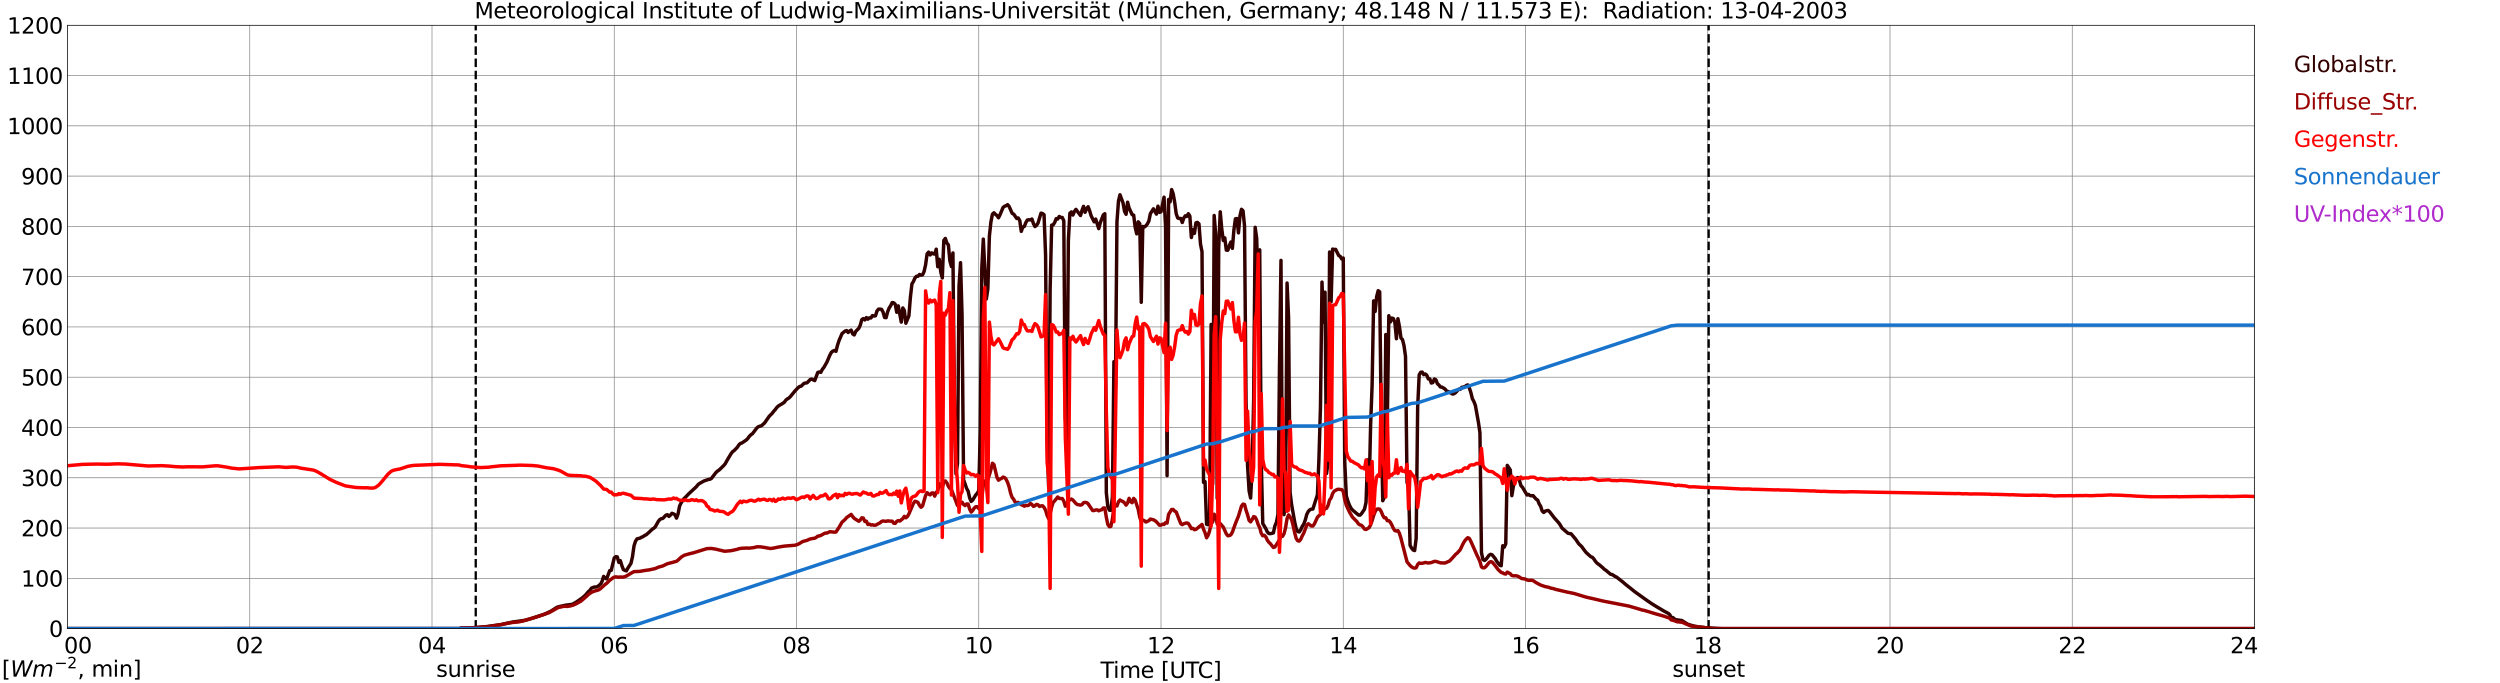 <?xml version="1.0" encoding="utf-8" standalone="no"?>
<!DOCTYPE svg PUBLIC "-//W3C//DTD SVG 1.1//EN"
  "http://www.w3.org/Graphics/SVG/1.1/DTD/svg11.dtd">
<svg xmlns:xlink="http://www.w3.org/1999/xlink" width="1085.4pt" height="296.64pt" viewBox="0 0 1085.4 296.64" xmlns="http://www.w3.org/2000/svg" version="1.1">
 <defs>
  <style type="text/css">*{stroke-linejoin: round; stroke-linecap: butt}</style>
 </defs>
 <g id="figure_1">
  <g id="patch_1">
   <path d="M 0 296.64 
L 1085.4 296.64 
L 1085.4 0 
L 0 0 
z
" style="fill: #ffffff"/>
  </g>
  <g id="axes_1">
   <g id="patch_2">
    <path d="M 29.306 272.909 
L 978.814 272.909 
L 978.814 10.976 
L 29.306 10.976 
z
" style="fill: #ffffff"/>
   </g>
   <g id="patch_3">
    <path d="M 978.814 272.909 
L 978.814 272.909 
L 978.814 10.976 
L 978.814 10.976 
z
" clip-path="url(#p2a35f38988)" style="fill: #d3d3d3; opacity: 0.25; stroke: #d3d3d3; stroke-linejoin: miter"/>
   </g>
   <g id="matplotlib.axis_1">
    <g id="xtick_1">
     <g id="line2d_1">
      <path d="M 29.306 272.909 
L 29.306 10.976 
" clip-path="url(#p2a35f38988)" style="fill: none; stroke: #808080; stroke-width: 0.3; stroke-linecap: square"/>
     </g>
     <g id="line2d_2"/>
     <g id="text_1">
      <!--    00 -->
      <g transform="translate(18.733 283.627) scale(0.095 -0.095)">
       <defs>
        <path id="DejaVuSans-20" transform="scale(0.016)"/>
        <path id="DejaVuSans-30" d="M 2034 4250 
Q 1547 4250 1301 3770 
Q 1056 3291 1056 2328 
Q 1056 1369 1301 889 
Q 1547 409 2034 409 
Q 2525 409 2770 889 
Q 3016 1369 3016 2328 
Q 3016 3291 2770 3770 
Q 2525 4250 2034 4250 
z
M 2034 4750 
Q 2819 4750 3233 4129 
Q 3647 3509 3647 2328 
Q 3647 1150 3233 529 
Q 2819 -91 2034 -91 
Q 1250 -91 836 529 
Q 422 1150 422 2328 
Q 422 3509 836 4129 
Q 1250 4750 2034 4750 
z
" transform="scale(0.016)"/>
       </defs>
       <use xlink:href="#DejaVuSans-20"/>
       <use xlink:href="#DejaVuSans-20" transform="translate(31.787 0)"/>
       <use xlink:href="#DejaVuSans-20" transform="translate(63.574 0)"/>
       <use xlink:href="#DejaVuSans-30" transform="translate(95.361 0)"/>
       <use xlink:href="#DejaVuSans-30" transform="translate(158.984 0)"/>
      </g>
     </g>
    </g>
    <g id="xtick_2">
     <g id="line2d_3">
      <path d="M 108.431 272.909 
L 108.431 10.976 
" clip-path="url(#p2a35f38988)" style="fill: none; stroke: #808080; stroke-width: 0.3; stroke-linecap: square"/>
     </g>
     <g id="line2d_4"/>
     <g id="text_2">
      <!-- 02 -->
      <g transform="translate(102.387 283.627) scale(0.095 -0.095)">
       <defs>
        <path id="DejaVuSans-32" d="M 1228 531 
L 3431 531 
L 3431 0 
L 469 0 
L 469 531 
Q 828 903 1448 1529 
Q 2069 2156 2228 2338 
Q 2531 2678 2651 2914 
Q 2772 3150 2772 3378 
Q 2772 3750 2511 3984 
Q 2250 4219 1831 4219 
Q 1534 4219 1204 4116 
Q 875 4013 500 3803 
L 500 4441 
Q 881 4594 1212 4672 
Q 1544 4750 1819 4750 
Q 2544 4750 2975 4387 
Q 3406 4025 3406 3419 
Q 3406 3131 3298 2873 
Q 3191 2616 2906 2266 
Q 2828 2175 2409 1742 
Q 1991 1309 1228 531 
z
" transform="scale(0.016)"/>
       </defs>
       <use xlink:href="#DejaVuSans-30"/>
       <use xlink:href="#DejaVuSans-32" transform="translate(63.623 0)"/>
      </g>
     </g>
    </g>
    <g id="xtick_3">
     <g id="line2d_5">
      <path d="M 187.557 272.909 
L 187.557 10.976 
" clip-path="url(#p2a35f38988)" style="fill: none; stroke: #808080; stroke-width: 0.3; stroke-linecap: square"/>
     </g>
     <g id="line2d_6"/>
     <g id="text_3">
      <!-- 04 -->
      <g transform="translate(181.513 283.627) scale(0.095 -0.095)">
       <defs>
        <path id="DejaVuSans-34" d="M 2419 4116 
L 825 1625 
L 2419 1625 
L 2419 4116 
z
M 2253 4666 
L 3047 4666 
L 3047 1625 
L 3713 1625 
L 3713 1100 
L 3047 1100 
L 3047 0 
L 2419 0 
L 2419 1100 
L 313 1100 
L 313 1709 
L 2253 4666 
z
" transform="scale(0.016)"/>
       </defs>
       <use xlink:href="#DejaVuSans-30"/>
       <use xlink:href="#DejaVuSans-34" transform="translate(63.623 0)"/>
      </g>
     </g>
    </g>
    <g id="xtick_4">
     <g id="line2d_7">
      <path d="M 266.683 272.909 
L 266.683 10.976 
" clip-path="url(#p2a35f38988)" style="fill: none; stroke: #808080; stroke-width: 0.3; stroke-linecap: square"/>
     </g>
     <g id="line2d_8"/>
     <g id="text_4">
      <!-- 06 -->
      <g transform="translate(260.638 283.627) scale(0.095 -0.095)">
       <defs>
        <path id="DejaVuSans-36" d="M 2113 2584 
Q 1688 2584 1439 2293 
Q 1191 2003 1191 1497 
Q 1191 994 1439 701 
Q 1688 409 2113 409 
Q 2538 409 2786 701 
Q 3034 994 3034 1497 
Q 3034 2003 2786 2293 
Q 2538 2584 2113 2584 
z
M 3366 4563 
L 3366 3988 
Q 3128 4100 2886 4159 
Q 2644 4219 2406 4219 
Q 1781 4219 1451 3797 
Q 1122 3375 1075 2522 
Q 1259 2794 1537 2939 
Q 1816 3084 2150 3084 
Q 2853 3084 3261 2657 
Q 3669 2231 3669 1497 
Q 3669 778 3244 343 
Q 2819 -91 2113 -91 
Q 1303 -91 875 529 
Q 447 1150 447 2328 
Q 447 3434 972 4092 
Q 1497 4750 2381 4750 
Q 2619 4750 2861 4703 
Q 3103 4656 3366 4563 
z
" transform="scale(0.016)"/>
       </defs>
       <use xlink:href="#DejaVuSans-30"/>
       <use xlink:href="#DejaVuSans-36" transform="translate(63.623 0)"/>
      </g>
     </g>
    </g>
    <g id="xtick_5">
     <g id="line2d_9">
      <path d="M 345.808 272.909 
L 345.808 10.976 
" clip-path="url(#p2a35f38988)" style="fill: none; stroke: #808080; stroke-width: 0.3; stroke-linecap: square"/>
     </g>
     <g id="line2d_10"/>
     <g id="text_5">
      <!-- 08 -->
      <g transform="translate(339.764 283.627) scale(0.095 -0.095)">
       <defs>
        <path id="DejaVuSans-38" d="M 2034 2216 
Q 1584 2216 1326 1975 
Q 1069 1734 1069 1313 
Q 1069 891 1326 650 
Q 1584 409 2034 409 
Q 2484 409 2743 651 
Q 3003 894 3003 1313 
Q 3003 1734 2745 1975 
Q 2488 2216 2034 2216 
z
M 1403 2484 
Q 997 2584 770 2862 
Q 544 3141 544 3541 
Q 544 4100 942 4425 
Q 1341 4750 2034 4750 
Q 2731 4750 3128 4425 
Q 3525 4100 3525 3541 
Q 3525 3141 3298 2862 
Q 3072 2584 2669 2484 
Q 3125 2378 3379 2068 
Q 3634 1759 3634 1313 
Q 3634 634 3220 271 
Q 2806 -91 2034 -91 
Q 1263 -91 848 271 
Q 434 634 434 1313 
Q 434 1759 690 2068 
Q 947 2378 1403 2484 
z
M 1172 3481 
Q 1172 3119 1398 2916 
Q 1625 2713 2034 2713 
Q 2441 2713 2670 2916 
Q 2900 3119 2900 3481 
Q 2900 3844 2670 4047 
Q 2441 4250 2034 4250 
Q 1625 4250 1398 4047 
Q 1172 3844 1172 3481 
z
" transform="scale(0.016)"/>
       </defs>
       <use xlink:href="#DejaVuSans-30"/>
       <use xlink:href="#DejaVuSans-38" transform="translate(63.623 0)"/>
      </g>
     </g>
    </g>
    <g id="xtick_6">
     <g id="line2d_11">
      <path d="M 424.934 272.909 
L 424.934 10.976 
" clip-path="url(#p2a35f38988)" style="fill: none; stroke: #808080; stroke-width: 0.3; stroke-linecap: square"/>
     </g>
     <g id="line2d_12"/>
     <g id="text_6">
      <!-- 10 -->
      <g transform="translate(418.89 283.627) scale(0.095 -0.095)">
       <defs>
        <path id="DejaVuSans-31" d="M 794 531 
L 1825 531 
L 1825 4091 
L 703 3866 
L 703 4441 
L 1819 4666 
L 2450 4666 
L 2450 531 
L 3481 531 
L 3481 0 
L 794 0 
L 794 531 
z
" transform="scale(0.016)"/>
       </defs>
       <use xlink:href="#DejaVuSans-31"/>
       <use xlink:href="#DejaVuSans-30" transform="translate(63.623 0)"/>
      </g>
     </g>
    </g>
    <g id="xtick_7">
     <g id="line2d_13">
      <path d="M 504.06 272.909 
L 504.06 10.976 
" clip-path="url(#p2a35f38988)" style="fill: none; stroke: #808080; stroke-width: 0.3; stroke-linecap: square"/>
     </g>
     <g id="line2d_14"/>
     <g id="text_7">
      <!-- 12 -->
      <g transform="translate(498.015 283.627) scale(0.095 -0.095)">
       <use xlink:href="#DejaVuSans-31"/>
       <use xlink:href="#DejaVuSans-32" transform="translate(63.623 0)"/>
      </g>
     </g>
    </g>
    <g id="xtick_8">
     <g id="line2d_15">
      <path d="M 583.185 272.909 
L 583.185 10.976 
" clip-path="url(#p2a35f38988)" style="fill: none; stroke: #808080; stroke-width: 0.3; stroke-linecap: square"/>
     </g>
     <g id="line2d_16"/>
     <g id="text_8">
      <!-- 14 -->
      <g transform="translate(577.141 283.627) scale(0.095 -0.095)">
       <use xlink:href="#DejaVuSans-31"/>
       <use xlink:href="#DejaVuSans-34" transform="translate(63.623 0)"/>
      </g>
     </g>
    </g>
    <g id="xtick_9">
     <g id="line2d_17">
      <path d="M 662.311 272.909 
L 662.311 10.976 
" clip-path="url(#p2a35f38988)" style="fill: none; stroke: #808080; stroke-width: 0.3; stroke-linecap: square"/>
     </g>
     <g id="line2d_18"/>
     <g id="text_9">
      <!-- 16 -->
      <g transform="translate(656.267 283.627) scale(0.095 -0.095)">
       <use xlink:href="#DejaVuSans-31"/>
       <use xlink:href="#DejaVuSans-36" transform="translate(63.623 0)"/>
      </g>
     </g>
    </g>
    <g id="xtick_10">
     <g id="line2d_19">
      <path d="M 741.437 272.909 
L 741.437 10.976 
" clip-path="url(#p2a35f38988)" style="fill: none; stroke: #808080; stroke-width: 0.3; stroke-linecap: square"/>
     </g>
     <g id="line2d_20"/>
     <g id="text_10">
      <!-- 18 -->
      <g transform="translate(735.392 283.627) scale(0.095 -0.095)">
       <use xlink:href="#DejaVuSans-31"/>
       <use xlink:href="#DejaVuSans-38" transform="translate(63.623 0)"/>
      </g>
     </g>
    </g>
    <g id="xtick_11">
     <g id="line2d_21">
      <path d="M 820.562 272.909 
L 820.562 10.976 
" clip-path="url(#p2a35f38988)" style="fill: none; stroke: #808080; stroke-width: 0.3; stroke-linecap: square"/>
     </g>
     <g id="line2d_22"/>
     <g id="text_11">
      <!-- 20 -->
      <g transform="translate(814.518 283.627) scale(0.095 -0.095)">
       <use xlink:href="#DejaVuSans-32"/>
       <use xlink:href="#DejaVuSans-30" transform="translate(63.623 0)"/>
      </g>
     </g>
    </g>
    <g id="xtick_12">
     <g id="line2d_23">
      <path d="M 899.688 272.909 
L 899.688 10.976 
" clip-path="url(#p2a35f38988)" style="fill: none; stroke: #808080; stroke-width: 0.3; stroke-linecap: square"/>
     </g>
     <g id="line2d_24"/>
     <g id="text_12">
      <!-- 22 -->
      <g transform="translate(893.644 283.627) scale(0.095 -0.095)">
       <use xlink:href="#DejaVuSans-32"/>
       <use xlink:href="#DejaVuSans-32" transform="translate(63.623 0)"/>
      </g>
     </g>
    </g>
    <g id="xtick_13">
     <g id="line2d_25">
      <path d="M 978.814 272.909 
L 978.814 10.976 
" clip-path="url(#p2a35f38988)" style="fill: none; stroke: #808080; stroke-width: 0.3; stroke-linecap: square"/>
     </g>
     <g id="line2d_26"/>
     <g id="text_13">
      <!-- 24    -->
      <g transform="translate(968.241 283.627) scale(0.095 -0.095)">
       <use xlink:href="#DejaVuSans-32"/>
       <use xlink:href="#DejaVuSans-34" transform="translate(63.623 0)"/>
       <use xlink:href="#DejaVuSans-20" transform="translate(127.246 0)"/>
       <use xlink:href="#DejaVuSans-20" transform="translate(159.033 0)"/>
       <use xlink:href="#DejaVuSans-20" transform="translate(190.82 0)"/>
      </g>
     </g>
    </g>
    <g id="text_14">
     <!-- Time [UTC] -->
     <g transform="translate(477.806 294.322) scale(0.095 -0.095)">
      <defs>
       <path id="DejaVuSans-54" d="M -19 4666 
L 3928 4666 
L 3928 4134 
L 2272 4134 
L 2272 0 
L 1638 0 
L 1638 4134 
L -19 4134 
L -19 4666 
z
" transform="scale(0.016)"/>
       <path id="DejaVuSans-69" d="M 603 3500 
L 1178 3500 
L 1178 0 
L 603 0 
L 603 3500 
z
M 603 4863 
L 1178 4863 
L 1178 4134 
L 603 4134 
L 603 4863 
z
" transform="scale(0.016)"/>
       <path id="DejaVuSans-6d" d="M 3328 2828 
Q 3544 3216 3844 3400 
Q 4144 3584 4550 3584 
Q 5097 3584 5394 3201 
Q 5691 2819 5691 2113 
L 5691 0 
L 5113 0 
L 5113 2094 
Q 5113 2597 4934 2840 
Q 4756 3084 4391 3084 
Q 3944 3084 3684 2787 
Q 3425 2491 3425 1978 
L 3425 0 
L 2847 0 
L 2847 2094 
Q 2847 2600 2669 2842 
Q 2491 3084 2119 3084 
Q 1678 3084 1418 2786 
Q 1159 2488 1159 1978 
L 1159 0 
L 581 0 
L 581 3500 
L 1159 3500 
L 1159 2956 
Q 1356 3278 1631 3431 
Q 1906 3584 2284 3584 
Q 2666 3584 2933 3390 
Q 3200 3197 3328 2828 
z
" transform="scale(0.016)"/>
       <path id="DejaVuSans-65" d="M 3597 1894 
L 3597 1613 
L 953 1613 
Q 991 1019 1311 708 
Q 1631 397 2203 397 
Q 2534 397 2845 478 
Q 3156 559 3463 722 
L 3463 178 
Q 3153 47 2828 -22 
Q 2503 -91 2169 -91 
Q 1331 -91 842 396 
Q 353 884 353 1716 
Q 353 2575 817 3079 
Q 1281 3584 2069 3584 
Q 2775 3584 3186 3129 
Q 3597 2675 3597 1894 
z
M 3022 2063 
Q 3016 2534 2758 2815 
Q 2500 3097 2075 3097 
Q 1594 3097 1305 2825 
Q 1016 2553 972 2059 
L 3022 2063 
z
" transform="scale(0.016)"/>
       <path id="DejaVuSans-5b" d="M 550 4863 
L 1875 4863 
L 1875 4416 
L 1125 4416 
L 1125 -397 
L 1875 -397 
L 1875 -844 
L 550 -844 
L 550 4863 
z
" transform="scale(0.016)"/>
       <path id="DejaVuSans-55" d="M 556 4666 
L 1191 4666 
L 1191 1831 
Q 1191 1081 1462 751 
Q 1734 422 2344 422 
Q 2950 422 3222 751 
Q 3494 1081 3494 1831 
L 3494 4666 
L 4128 4666 
L 4128 1753 
Q 4128 841 3676 375 
Q 3225 -91 2344 -91 
Q 1459 -91 1007 375 
Q 556 841 556 1753 
L 556 4666 
z
" transform="scale(0.016)"/>
       <path id="DejaVuSans-43" d="M 4122 4306 
L 4122 3641 
Q 3803 3938 3442 4084 
Q 3081 4231 2675 4231 
Q 1875 4231 1450 3742 
Q 1025 3253 1025 2328 
Q 1025 1406 1450 917 
Q 1875 428 2675 428 
Q 3081 428 3442 575 
Q 3803 722 4122 1019 
L 4122 359 
Q 3791 134 3420 21 
Q 3050 -91 2638 -91 
Q 1578 -91 968 557 
Q 359 1206 359 2328 
Q 359 3453 968 4101 
Q 1578 4750 2638 4750 
Q 3056 4750 3426 4639 
Q 3797 4528 4122 4306 
z
" transform="scale(0.016)"/>
       <path id="DejaVuSans-5d" d="M 1947 4863 
L 1947 -844 
L 622 -844 
L 622 -397 
L 1369 -397 
L 1369 4416 
L 622 4416 
L 622 4863 
L 1947 4863 
z
" transform="scale(0.016)"/>
      </defs>
      <use xlink:href="#DejaVuSans-54"/>
      <use xlink:href="#DejaVuSans-69" transform="translate(57.959 0)"/>
      <use xlink:href="#DejaVuSans-6d" transform="translate(85.742 0)"/>
      <use xlink:href="#DejaVuSans-65" transform="translate(183.154 0)"/>
      <use xlink:href="#DejaVuSans-20" transform="translate(244.678 0)"/>
      <use xlink:href="#DejaVuSans-5b" transform="translate(276.465 0)"/>
      <use xlink:href="#DejaVuSans-55" transform="translate(315.479 0)"/>
      <use xlink:href="#DejaVuSans-54" transform="translate(388.672 0)"/>
      <use xlink:href="#DejaVuSans-43" transform="translate(443.881 0)"/>
      <use xlink:href="#DejaVuSans-5d" transform="translate(513.705 0)"/>
     </g>
    </g>
   </g>
   <g id="matplotlib.axis_2">
    <g id="ytick_1">
     <g id="line2d_27">
      <path d="M 29.306 272.909 
L 978.814 272.909 
" clip-path="url(#p2a35f38988)" style="fill: none; stroke: #808080; stroke-width: 0.3; stroke-linecap: square"/>
     </g>
     <g id="line2d_28"/>
     <g id="text_15">
      <!-- 0 -->
      <g transform="translate(21.261 276.518) scale(0.095 -0.095)">
       <use xlink:href="#DejaVuSans-30"/>
      </g>
     </g>
    </g>
    <g id="ytick_2">
     <g id="line2d_29">
      <path d="M 29.306 251.081 
L 978.814 251.081 
" clip-path="url(#p2a35f38988)" style="fill: none; stroke: #808080; stroke-width: 0.3; stroke-linecap: square"/>
     </g>
     <g id="line2d_30"/>
     <g id="text_16">
      <!-- 100 -->
      <g transform="translate(9.173 254.69) scale(0.095 -0.095)">
       <use xlink:href="#DejaVuSans-31"/>
       <use xlink:href="#DejaVuSans-30" transform="translate(63.623 0)"/>
       <use xlink:href="#DejaVuSans-30" transform="translate(127.246 0)"/>
      </g>
     </g>
    </g>
    <g id="ytick_3">
     <g id="line2d_31">
      <path d="M 29.306 229.253 
L 978.814 229.253 
" clip-path="url(#p2a35f38988)" style="fill: none; stroke: #808080; stroke-width: 0.3; stroke-linecap: square"/>
     </g>
     <g id="line2d_32"/>
     <g id="text_17">
      <!-- 200 -->
      <g transform="translate(9.173 232.863) scale(0.095 -0.095)">
       <use xlink:href="#DejaVuSans-32"/>
       <use xlink:href="#DejaVuSans-30" transform="translate(63.623 0)"/>
       <use xlink:href="#DejaVuSans-30" transform="translate(127.246 0)"/>
      </g>
     </g>
    </g>
    <g id="ytick_4">
     <g id="line2d_33">
      <path d="M 29.306 207.426 
L 978.814 207.426 
" clip-path="url(#p2a35f38988)" style="fill: none; stroke: #808080; stroke-width: 0.3; stroke-linecap: square"/>
     </g>
     <g id="line2d_34"/>
     <g id="text_18">
      <!-- 300 -->
      <g transform="translate(9.173 211.035) scale(0.095 -0.095)">
       <defs>
        <path id="DejaVuSans-33" d="M 2597 2516 
Q 3050 2419 3304 2112 
Q 3559 1806 3559 1356 
Q 3559 666 3084 287 
Q 2609 -91 1734 -91 
Q 1441 -91 1130 -33 
Q 819 25 488 141 
L 488 750 
Q 750 597 1062 519 
Q 1375 441 1716 441 
Q 2309 441 2620 675 
Q 2931 909 2931 1356 
Q 2931 1769 2642 2001 
Q 2353 2234 1838 2234 
L 1294 2234 
L 1294 2753 
L 1863 2753 
Q 2328 2753 2575 2939 
Q 2822 3125 2822 3475 
Q 2822 3834 2567 4026 
Q 2313 4219 1838 4219 
Q 1578 4219 1281 4162 
Q 984 4106 628 3988 
L 628 4550 
Q 988 4650 1302 4700 
Q 1616 4750 1894 4750 
Q 2613 4750 3031 4423 
Q 3450 4097 3450 3541 
Q 3450 3153 3228 2886 
Q 3006 2619 2597 2516 
z
" transform="scale(0.016)"/>
       </defs>
       <use xlink:href="#DejaVuSans-33"/>
       <use xlink:href="#DejaVuSans-30" transform="translate(63.623 0)"/>
       <use xlink:href="#DejaVuSans-30" transform="translate(127.246 0)"/>
      </g>
     </g>
    </g>
    <g id="ytick_5">
     <g id="line2d_35">
      <path d="M 29.306 185.598 
L 978.814 185.598 
" clip-path="url(#p2a35f38988)" style="fill: none; stroke: #808080; stroke-width: 0.3; stroke-linecap: square"/>
     </g>
     <g id="line2d_36"/>
     <g id="text_19">
      <!-- 400 -->
      <g transform="translate(9.173 189.207) scale(0.095 -0.095)">
       <use xlink:href="#DejaVuSans-34"/>
       <use xlink:href="#DejaVuSans-30" transform="translate(63.623 0)"/>
       <use xlink:href="#DejaVuSans-30" transform="translate(127.246 0)"/>
      </g>
     </g>
    </g>
    <g id="ytick_6">
     <g id="line2d_37">
      <path d="M 29.306 163.77 
L 978.814 163.77 
" clip-path="url(#p2a35f38988)" style="fill: none; stroke: #808080; stroke-width: 0.3; stroke-linecap: square"/>
     </g>
     <g id="line2d_38"/>
     <g id="text_20">
      <!-- 500 -->
      <g transform="translate(9.173 167.379) scale(0.095 -0.095)">
       <defs>
        <path id="DejaVuSans-35" d="M 691 4666 
L 3169 4666 
L 3169 4134 
L 1269 4134 
L 1269 2991 
Q 1406 3038 1543 3061 
Q 1681 3084 1819 3084 
Q 2600 3084 3056 2656 
Q 3513 2228 3513 1497 
Q 3513 744 3044 326 
Q 2575 -91 1722 -91 
Q 1428 -91 1123 -41 
Q 819 9 494 109 
L 494 744 
Q 775 591 1075 516 
Q 1375 441 1709 441 
Q 2250 441 2565 725 
Q 2881 1009 2881 1497 
Q 2881 1984 2565 2268 
Q 2250 2553 1709 2553 
Q 1456 2553 1204 2497 
Q 953 2441 691 2322 
L 691 4666 
z
" transform="scale(0.016)"/>
       </defs>
       <use xlink:href="#DejaVuSans-35"/>
       <use xlink:href="#DejaVuSans-30" transform="translate(63.623 0)"/>
       <use xlink:href="#DejaVuSans-30" transform="translate(127.246 0)"/>
      </g>
     </g>
    </g>
    <g id="ytick_7">
     <g id="line2d_39">
      <path d="M 29.306 141.942 
L 978.814 141.942 
" clip-path="url(#p2a35f38988)" style="fill: none; stroke: #808080; stroke-width: 0.3; stroke-linecap: square"/>
     </g>
     <g id="line2d_40"/>
     <g id="text_21">
      <!-- 600 -->
      <g transform="translate(9.173 145.551) scale(0.095 -0.095)">
       <use xlink:href="#DejaVuSans-36"/>
       <use xlink:href="#DejaVuSans-30" transform="translate(63.623 0)"/>
       <use xlink:href="#DejaVuSans-30" transform="translate(127.246 0)"/>
      </g>
     </g>
    </g>
    <g id="ytick_8">
     <g id="line2d_41">
      <path d="M 29.306 120.114 
L 978.814 120.114 
" clip-path="url(#p2a35f38988)" style="fill: none; stroke: #808080; stroke-width: 0.3; stroke-linecap: square"/>
     </g>
     <g id="line2d_42"/>
     <g id="text_22">
      <!-- 700 -->
      <g transform="translate(9.173 123.724) scale(0.095 -0.095)">
       <defs>
        <path id="DejaVuSans-37" d="M 525 4666 
L 3525 4666 
L 3525 4397 
L 1831 0 
L 1172 0 
L 2766 4134 
L 525 4134 
L 525 4666 
z
" transform="scale(0.016)"/>
       </defs>
       <use xlink:href="#DejaVuSans-37"/>
       <use xlink:href="#DejaVuSans-30" transform="translate(63.623 0)"/>
       <use xlink:href="#DejaVuSans-30" transform="translate(127.246 0)"/>
      </g>
     </g>
    </g>
    <g id="ytick_9">
     <g id="line2d_43">
      <path d="M 29.306 98.287 
L 978.814 98.287 
" clip-path="url(#p2a35f38988)" style="fill: none; stroke: #808080; stroke-width: 0.3; stroke-linecap: square"/>
     </g>
     <g id="line2d_44"/>
     <g id="text_23">
      <!-- 800 -->
      <g transform="translate(9.173 101.896) scale(0.095 -0.095)">
       <use xlink:href="#DejaVuSans-38"/>
       <use xlink:href="#DejaVuSans-30" transform="translate(63.623 0)"/>
       <use xlink:href="#DejaVuSans-30" transform="translate(127.246 0)"/>
      </g>
     </g>
    </g>
    <g id="ytick_10">
     <g id="line2d_45">
      <path d="M 29.306 76.459 
L 978.814 76.459 
" clip-path="url(#p2a35f38988)" style="fill: none; stroke: #808080; stroke-width: 0.3; stroke-linecap: square"/>
     </g>
     <g id="line2d_46"/>
     <g id="text_24">
      <!-- 900 -->
      <g transform="translate(9.173 80.068) scale(0.095 -0.095)">
       <defs>
        <path id="DejaVuSans-39" d="M 703 97 
L 703 672 
Q 941 559 1184 500 
Q 1428 441 1663 441 
Q 2288 441 2617 861 
Q 2947 1281 2994 2138 
Q 2813 1869 2534 1725 
Q 2256 1581 1919 1581 
Q 1219 1581 811 2004 
Q 403 2428 403 3163 
Q 403 3881 828 4315 
Q 1253 4750 1959 4750 
Q 2769 4750 3195 4129 
Q 3622 3509 3622 2328 
Q 3622 1225 3098 567 
Q 2575 -91 1691 -91 
Q 1453 -91 1209 -44 
Q 966 3 703 97 
z
M 1959 2075 
Q 2384 2075 2632 2365 
Q 2881 2656 2881 3163 
Q 2881 3666 2632 3958 
Q 2384 4250 1959 4250 
Q 1534 4250 1286 3958 
Q 1038 3666 1038 3163 
Q 1038 2656 1286 2365 
Q 1534 2075 1959 2075 
z
" transform="scale(0.016)"/>
       </defs>
       <use xlink:href="#DejaVuSans-39"/>
       <use xlink:href="#DejaVuSans-30" transform="translate(63.623 0)"/>
       <use xlink:href="#DejaVuSans-30" transform="translate(127.246 0)"/>
      </g>
     </g>
    </g>
    <g id="ytick_11">
     <g id="line2d_47">
      <path d="M 29.306 54.631 
L 978.814 54.631 
" clip-path="url(#p2a35f38988)" style="fill: none; stroke: #808080; stroke-width: 0.3; stroke-linecap: square"/>
     </g>
     <g id="line2d_48"/>
     <g id="text_25">
      <!-- 1000 -->
      <g transform="translate(3.128 58.24) scale(0.095 -0.095)">
       <use xlink:href="#DejaVuSans-31"/>
       <use xlink:href="#DejaVuSans-30" transform="translate(63.623 0)"/>
       <use xlink:href="#DejaVuSans-30" transform="translate(127.246 0)"/>
       <use xlink:href="#DejaVuSans-30" transform="translate(190.869 0)"/>
      </g>
     </g>
    </g>
    <g id="ytick_12">
     <g id="line2d_49">
      <path d="M 29.306 32.803 
L 978.814 32.803 
" clip-path="url(#p2a35f38988)" style="fill: none; stroke: #808080; stroke-width: 0.3; stroke-linecap: square"/>
     </g>
     <g id="line2d_50"/>
     <g id="text_26">
      <!-- 1100 -->
      <g transform="translate(3.128 36.413) scale(0.095 -0.095)">
       <use xlink:href="#DejaVuSans-31"/>
       <use xlink:href="#DejaVuSans-31" transform="translate(63.623 0)"/>
       <use xlink:href="#DejaVuSans-30" transform="translate(127.246 0)"/>
       <use xlink:href="#DejaVuSans-30" transform="translate(190.869 0)"/>
      </g>
     </g>
    </g>
    <g id="ytick_13">
     <g id="line2d_51">
      <path d="M 29.306 10.976 
L 978.814 10.976 
" clip-path="url(#p2a35f38988)" style="fill: none; stroke: #808080; stroke-width: 0.3; stroke-linecap: square"/>
     </g>
     <g id="line2d_52"/>
     <g id="text_27">
      <!-- 1200 -->
      <g transform="translate(3.128 14.585) scale(0.095 -0.095)">
       <use xlink:href="#DejaVuSans-31"/>
       <use xlink:href="#DejaVuSans-32" transform="translate(63.623 0)"/>
       <use xlink:href="#DejaVuSans-30" transform="translate(127.246 0)"/>
       <use xlink:href="#DejaVuSans-30" transform="translate(190.869 0)"/>
      </g>
     </g>
    </g>
   </g>
   <g id="line2d_53">
    <path d="M 206.547 272.909 
L 206.547 10.976 
" clip-path="url(#p2a35f38988)" style="fill: none; stroke-dasharray: 3.7,1.6; stroke-dashoffset: 0; stroke: #000000"/>
   </g>
   <g id="line2d_54">
    <path d="M 741.832 272.909 
L 741.832 10.976 
" clip-path="url(#p2a35f38988)" style="fill: none; stroke-dasharray: 3.7,1.6; stroke-dashoffset: 0; stroke: #000000"/>
   </g>
   <g id="line2d_55">
    <path d="M 29.306 272.909 
L 199.426 272.909 
L 200.085 272.695 
L 204.042 272.612 
L 205.36 272.531 
L 210.635 272.121 
L 217.229 271.219 
L 219.867 270.647 
L 222.504 270.073 
L 227.779 269.336 
L 230.417 268.6 
L 236.351 266.675 
L 238.989 265.446 
L 240.308 264.627 
L 241.626 263.767 
L 242.286 263.479 
L 245.583 262.744 
L 248.22 262.416 
L 248.88 262.17 
L 250.198 261.392 
L 251.517 260.491 
L 252.836 259.548 
L 254.155 258.402 
L 255.473 256.846 
L 256.133 256.272 
L 256.792 255.331 
L 258.111 254.84 
L 258.77 254.879 
L 259.43 254.635 
L 260.748 253.611 
L 261.408 252.341 
L 262.067 250.252 
L 262.726 251.031 
L 263.386 251.317 
L 264.705 247.754 
L 265.364 247.632 
L 266.683 242.226 
L 267.342 241.693 
L 268.002 241.776 
L 268.661 244.151 
L 269.32 243.413 
L 269.98 245.543 
L 270.639 247.263 
L 271.298 247.632 
L 271.958 247.835 
L 272.617 246.609 
L 273.936 244.6 
L 274.595 241.734 
L 275.255 237.024 
L 275.914 234.977 
L 276.573 233.953 
L 277.892 233.625 
L 278.552 233.215 
L 279.211 232.971 
L 279.87 232.479 
L 280.53 232.191 
L 281.849 231.045 
L 283.167 229.775 
L 283.827 229.367 
L 284.486 228.751 
L 285.805 226.376 
L 286.464 225.558 
L 287.124 225.189 
L 287.783 225.067 
L 289.102 223.674 
L 289.761 223.469 
L 290.42 224.207 
L 291.08 223.633 
L 291.739 222.856 
L 292.399 223.1 
L 293.058 223.51 
L 293.717 224.944 
L 294.377 223.142 
L 295.036 219.743 
L 295.696 218.35 
L 297.014 216.425 
L 297.674 215.812 
L 298.992 214.419 
L 302.289 211.348 
L 302.949 210.527 
L 303.608 209.955 
L 305.586 208.849 
L 307.564 208.152 
L 308.224 208.072 
L 308.883 207.703 
L 310.861 205.123 
L 311.521 204.507 
L 312.18 204.099 
L 314.158 202.174 
L 314.818 201.397 
L 316.136 199.061 
L 317.455 196.891 
L 318.114 196.073 
L 318.774 195.58 
L 320.093 194.228 
L 320.752 193.205 
L 321.411 192.55 
L 322.071 192.345 
L 324.049 190.994 
L 324.708 190.297 
L 325.368 189.396 
L 326.027 188.741 
L 326.686 188.291 
L 328.665 185.711 
L 329.324 185.22 
L 330.643 184.81 
L 331.961 183.622 
L 333.94 180.756 
L 335.258 179.445 
L 335.918 178.545 
L 336.577 177.849 
L 337.236 176.947 
L 337.896 176.293 
L 339.874 175.105 
L 340.533 174.612 
L 341.193 173.713 
L 341.852 173.18 
L 342.512 172.811 
L 343.171 172.156 
L 345.149 169.74 
L 346.468 168.347 
L 347.127 167.815 
L 347.787 167.692 
L 349.105 166.422 
L 350.424 166.178 
L 351.743 164.785 
L 352.402 164.58 
L 353.721 165.235 
L 355.04 161.712 
L 355.699 161.467 
L 356.359 161.672 
L 357.018 160.361 
L 357.677 159.542 
L 358.996 157.248 
L 360.315 154.137 
L 360.974 152.948 
L 361.634 152.417 
L 362.293 152.171 
L 362.952 152.54 
L 363.612 149.877 
L 364.271 147.871 
L 365.59 144.799 
L 366.909 143.734 
L 367.568 143.529 
L 368.227 144.35 
L 368.887 143.693 
L 369.546 143.324 
L 370.206 144.963 
L 370.865 145.413 
L 371.524 143.898 
L 372.843 142.547 
L 373.502 141.154 
L 374.162 138.779 
L 374.821 138.33 
L 375.481 138.902 
L 376.14 137.878 
L 376.799 138.574 
L 377.459 138 
L 378.118 138.042 
L 378.777 137.018 
L 379.437 137.223 
L 380.096 137.101 
L 380.756 135.012 
L 381.415 134.233 
L 382.074 134.193 
L 382.734 134.316 
L 383.393 135.503 
L 384.053 137.836 
L 384.712 137.919 
L 385.371 135.381 
L 386.031 133.742 
L 386.69 132.718 
L 387.349 131.367 
L 388.009 131.45 
L 388.668 132.104 
L 389.328 135.584 
L 389.987 132.801 
L 391.306 139.845 
L 391.965 133.7 
L 392.624 134.765 
L 393.284 140.336 
L 394.603 137.14 
L 395.262 129.033 
L 395.921 123.258 
L 396.581 122.192 
L 397.24 120.678 
L 397.899 119.942 
L 398.559 119.942 
L 399.218 119.163 
L 399.878 119.49 
L 400.537 119.326 
L 401.196 117.892 
L 401.856 114.946 
L 402.515 110.194 
L 403.175 109.458 
L 403.834 110.685 
L 404.493 109.786 
L 405.153 110.194 
L 405.812 110.318 
L 406.471 108.188 
L 407.131 115.806 
L 407.79 112.569 
L 408.45 118.181 
L 409.109 120.678 
L 409.768 104.379 
L 410.428 103.519 
L 411.087 105.525 
L 411.746 106.304 
L 412.406 113.306 
L 413.065 115.723 
L 413.725 109.825 
L 414.384 178.421 
L 415.043 205.736 
L 415.703 201.314 
L 416.362 124.323 
L 417.022 114.044 
L 417.681 136.732 
L 418.34 208.235 
L 419.659 212.044 
L 420.318 213.232 
L 420.978 216.139 
L 421.637 217.695 
L 422.297 217.121 
L 423.615 214.91 
L 424.275 214.172 
L 424.934 213.068 
L 425.593 186.449 
L 426.253 116.502 
L 426.912 103.805 
L 428.231 129.81 
L 428.89 125.388 
L 429.55 102.537 
L 430.209 96.394 
L 430.869 92.993 
L 431.528 92.38 
L 432.187 93.076 
L 432.847 93.568 
L 433.506 94.55 
L 434.165 93.24 
L 435.484 90.086 
L 436.144 89.553 
L 436.803 89.309 
L 437.462 88.857 
L 438.122 89.636 
L 439.44 92.625 
L 440.1 92.954 
L 441.419 94.838 
L 442.078 94.633 
L 442.737 95.737 
L 443.397 100.448 
L 444.056 98.564 
L 444.716 98.317 
L 445.375 96.639 
L 446.034 95.534 
L 446.694 95.41 
L 447.353 95.493 
L 448.012 95.082 
L 448.672 97.049 
L 449.331 98.359 
L 449.991 97.868 
L 450.65 96.885 
L 451.969 92.544 
L 452.628 92.708 
L 453.287 93.24 
L 453.947 110.685 
L 454.606 190.42 
L 455.266 211.348 
L 455.925 125.674 
L 456.584 97.745 
L 457.244 97.621 
L 457.903 96.597 
L 458.563 94.919 
L 459.222 95.082 
L 459.881 93.978 
L 460.541 94.386 
L 461.2 94.428 
L 461.859 95.862 
L 462.519 181.247 
L 463.178 192.017 
L 463.838 104.42 
L 464.497 92.585 
L 465.156 92.011 
L 465.816 93.362 
L 466.475 91.806 
L 467.134 90.905 
L 469.113 93.568 
L 469.772 91.315 
L 470.431 89.595 
L 471.091 92.175 
L 471.75 90.66 
L 472.409 89.759 
L 473.069 91.479 
L 473.728 93.69 
L 475.047 96.311 
L 475.706 95.124 
L 477.025 99.26 
L 477.685 96.722 
L 479.003 93.321 
L 479.663 92.788 
L 480.322 213.967 
L 480.981 219.987 
L 481.641 221.504 
L 482.3 221.544 
L 482.96 215.648 
L 483.619 157.003 
L 484.278 167.732 
L 484.938 96.27 
L 485.597 87.301 
L 486.256 84.557 
L 487.575 88.122 
L 488.235 91.765 
L 488.894 93.035 
L 489.553 87.794 
L 490.213 90.333 
L 491.532 93.199 
L 492.191 93.404 
L 492.85 98.686 
L 493.51 101.513 
L 494.169 96.311 
L 494.828 97.088 
L 495.488 131.244 
L 496.147 98.317 
L 496.807 98.564 
L 497.466 98.073 
L 498.125 97.254 
L 498.785 95.984 
L 499.444 92.788 
L 500.763 90.66 
L 502.082 92.954 
L 502.741 89.514 
L 503.4 92.216 
L 504.06 91.928 
L 505.379 85.622 
L 506.038 98.278 
L 506.697 206.515 
L 507.357 86.605 
L 508.016 87.63 
L 508.675 82.304 
L 509.335 84.107 
L 509.994 87.753 
L 510.654 92.749 
L 511.313 94.633 
L 511.972 94.838 
L 512.632 94.838 
L 513.291 96.597 
L 513.95 94.674 
L 514.61 93.69 
L 515.269 93.978 
L 515.929 92.788 
L 516.588 93.814 
L 517.247 103.108 
L 517.907 99.71 
L 518.566 101.308 
L 519.226 96.761 
L 519.885 96.558 
L 520.544 97.213 
L 521.204 105.977 
L 521.863 109.292 
L 522.522 209.423 
L 523.182 209.095 
L 523.841 227.605 
L 524.501 227.81 
L 525.16 224.287 
L 525.819 140.868 
L 526.479 210.161 
L 527.138 93.568 
L 527.797 101.635 
L 528.457 216.384 
L 529.116 107.491 
L 529.776 91.97 
L 530.435 99.341 
L 531.094 104.42 
L 531.754 103.272 
L 532.413 108.598 
L 533.073 108.637 
L 533.732 106.631 
L 534.391 105.075 
L 535.051 107.819 
L 535.71 99.874 
L 536.369 95.002 
L 537.029 94.877 
L 537.688 101.103 
L 538.348 93.69 
L 539.007 90.865 
L 539.666 91.52 
L 540.326 98.114 
L 540.985 174.49 
L 541.644 202.257 
L 542.304 213.107 
L 542.963 216.22 
L 543.623 203.689 
L 544.282 173.793 
L 544.941 98.686 
L 545.601 103.477 
L 546.26 128.376 
L 546.919 108.474 
L 547.579 199.552 
L 548.238 227.278 
L 549.557 229.489 
L 550.216 230.923 
L 550.876 231.619 
L 551.535 231.7 
L 552.854 231.373 
L 553.513 228.302 
L 554.173 226.787 
L 554.832 223.388 
L 555.491 159.747 
L 556.151 113.062 
L 556.81 222.445 
L 557.47 223.427 
L 558.129 217.407 
L 558.788 122.889 
L 559.448 137.961 
L 560.107 213.845 
L 560.766 219.088 
L 562.085 226.54 
L 562.745 229.448 
L 563.404 230.718 
L 564.063 230.965 
L 564.723 230.022 
L 565.382 228.548 
L 566.042 227.564 
L 566.701 225.763 
L 567.36 223.305 
L 568.02 222.037 
L 568.679 221.341 
L 569.338 221.053 
L 569.998 221.011 
L 571.976 214.788 
L 572.635 199.103 
L 573.295 176.579 
L 573.954 122.481 
L 574.613 139.967 
L 575.273 126.861 
L 575.932 205.572 
L 576.592 200.781 
L 577.251 109.417 
L 577.91 131.039 
L 578.57 108.146 
L 579.229 108.31 
L 579.889 108.269 
L 581.207 110.932 
L 581.867 111.3 
L 582.526 112.446 
L 583.185 112.038 
L 583.845 200.864 
L 584.504 215.279 
L 585.164 217.49 
L 585.823 219.21 
L 586.482 220.52 
L 587.142 221.38 
L 589.779 223.591 
L 590.439 223.674 
L 591.098 223.019 
L 592.417 221.053 
L 593.076 218.104 
L 593.736 199.677 
L 594.395 213.64 
L 595.054 184.893 
L 595.714 167.201 
L 596.373 130.629 
L 597.032 135.217 
L 597.692 128.787 
L 598.351 126.207 
L 599.011 126.698 
L 599.67 182.557 
L 600.329 217.407 
L 600.989 216.017 
L 601.648 145.249 
L 602.307 183.417 
L 602.967 137.059 
L 603.626 139.803 
L 604.286 138.083 
L 604.945 138.33 
L 605.604 140.008 
L 606.264 147.052 
L 606.923 138.369 
L 607.582 141.851 
L 608.242 146.764 
L 608.901 147.421 
L 609.561 150.04 
L 610.22 154.751 
L 610.879 209.464 
L 611.539 211.184 
L 612.198 236.779 
L 612.858 237.967 
L 613.517 238.785 
L 614.176 239.032 
L 614.836 233.789 
L 615.495 176.661 
L 616.154 162.738 
L 616.814 161.631 
L 617.473 161.548 
L 618.133 162.655 
L 618.792 162.369 
L 619.451 162.901 
L 620.111 164.497 
L 620.77 164.497 
L 621.429 166.3 
L 622.089 166.095 
L 622.748 164.538 
L 623.408 164.907 
L 624.067 166.586 
L 624.726 167.16 
L 625.386 168.02 
L 626.045 168.061 
L 627.364 168.88 
L 628.023 169.74 
L 628.683 169.984 
L 630.661 171.091 
L 631.32 170.927 
L 631.98 170.436 
L 633.298 169.002 
L 633.958 169.044 
L 634.617 168.184 
L 635.936 167.898 
L 636.595 167.365 
L 637.255 167.118 
L 637.914 168.389 
L 638.573 170.353 
L 639.233 173.097 
L 639.892 174.284 
L 640.552 176.046 
L 641.87 183.336 
L 642.53 187.881 
L 643.189 239.973 
L 643.848 242.922 
L 644.508 243.332 
L 645.167 242.839 
L 646.486 241.08 
L 647.145 240.669 
L 647.805 240.874 
L 649.123 242.472 
L 649.783 243.66 
L 651.102 245.38 
L 651.761 245.624 
L 652.42 236.943 
L 653.08 237.557 
L 653.739 236.083 
L 654.399 202.052 
L 655.717 204.057 
L 656.377 215.196 
L 657.036 211.184 
L 657.695 208.644 
L 658.355 207.58 
L 659.014 207.334 
L 659.674 208.563 
L 660.333 210.857 
L 660.992 211.553 
L 662.97 214.91 
L 663.63 214.664 
L 664.289 215.157 
L 664.949 215.238 
L 665.608 215.196 
L 666.927 216.711 
L 667.586 217.121 
L 668.246 218.761 
L 668.905 219.865 
L 669.564 221.871 
L 670.224 222.487 
L 670.883 221.913 
L 671.542 221.707 
L 672.202 221.627 
L 672.861 222.281 
L 674.839 224.862 
L 676.817 227.073 
L 677.477 228.055 
L 678.136 229.245 
L 680.114 230.965 
L 680.774 231.536 
L 682.092 231.742 
L 684.071 234.075 
L 685.389 236.042 
L 686.708 237.312 
L 688.027 239.113 
L 688.686 239.931 
L 690.664 241.693 
L 691.324 241.94 
L 691.983 242.675 
L 692.643 243.66 
L 693.302 244.437 
L 694.621 245.419 
L 695.939 246.567 
L 696.599 247.222 
L 697.258 247.632 
L 699.236 249.311 
L 699.896 249.433 
L 701.215 250.252 
L 701.874 250.579 
L 704.511 252.629 
L 705.83 253.775 
L 707.808 255.331 
L 709.786 256.927 
L 711.105 257.869 
L 715.062 260.696 
L 717.04 262.047 
L 719.018 263.276 
L 722.315 265.241 
L 724.293 266.306 
L 724.952 266.88 
L 725.612 268.19 
L 726.271 268.107 
L 726.93 268.681 
L 727.59 269.05 
L 730.227 269.419 
L 732.205 270.687 
L 732.865 271.056 
L 735.502 271.835 
L 736.821 272.04 
L 737.48 272.204 
L 739.459 272.367 
L 740.777 272.57 
L 747.371 272.9 
L 755.943 272.909 
L 978.154 272.909 
L 978.154 272.909 
" clip-path="url(#p2a35f38988)" style="fill: none; stroke: #330000; stroke-width: 1.5; stroke-linecap: square"/>
   </g>
   <g id="line2d_56">
    <path d="M 29.306 272.909 
L 199.426 272.909 
L 200.085 272.653 
L 200.745 272.695 
L 202.063 272.612 
L 206.02 272.527 
L 211.954 272.066 
L 214.592 271.647 
L 217.889 271.143 
L 220.526 270.556 
L 222.504 270.261 
L 225.142 270.01 
L 227.12 269.589 
L 231.076 268.414 
L 233.054 267.827 
L 238.329 266.022 
L 242.286 263.796 
L 244.923 263.209 
L 246.242 263.294 
L 247.561 263.084 
L 248.88 262.704 
L 250.198 262.117 
L 251.517 261.362 
L 252.176 261.026 
L 254.814 258.76 
L 255.473 258.088 
L 256.792 257.164 
L 258.111 256.619 
L 259.43 256.283 
L 260.089 255.99 
L 260.748 255.527 
L 262.726 253.722 
L 263.386 253.262 
L 264.705 251.959 
L 266.023 250.952 
L 266.683 250.575 
L 267.342 250.448 
L 268.661 250.616 
L 269.32 250.49 
L 269.98 250.575 
L 270.639 250.533 
L 271.298 250.365 
L 271.958 250.07 
L 274.595 248.516 
L 275.255 248.182 
L 277.233 248.097 
L 277.892 248.056 
L 279.211 247.805 
L 280.53 247.593 
L 281.849 247.425 
L 284.486 246.838 
L 285.805 246.251 
L 287.783 245.705 
L 289.761 244.74 
L 291.08 244.404 
L 293.717 243.69 
L 294.377 243.186 
L 295.696 241.926 
L 297.014 241.088 
L 299.652 240.331 
L 300.971 240.038 
L 306.905 238.192 
L 308.883 238.107 
L 310.861 238.443 
L 314.158 239.239 
L 314.818 239.325 
L 317.455 239.074 
L 320.093 238.484 
L 320.752 238.233 
L 322.071 238.024 
L 324.049 237.939 
L 325.368 237.982 
L 327.346 237.729 
L 328.665 237.393 
L 329.983 237.393 
L 331.961 237.688 
L 333.28 237.939 
L 334.599 238.148 
L 335.918 237.939 
L 337.896 237.519 
L 340.533 237.1 
L 342.512 236.932 
L 345.149 236.723 
L 346.468 236.301 
L 347.787 235.546 
L 348.446 235.127 
L 350.424 234.581 
L 351.743 233.994 
L 353.721 233.658 
L 354.38 233.322 
L 355.04 232.776 
L 355.699 232.691 
L 356.359 232.482 
L 357.677 231.726 
L 358.337 231.434 
L 358.996 231.434 
L 360.315 230.845 
L 362.293 231.054 
L 362.952 230.971 
L 364.271 228.956 
L 365.59 226.689 
L 366.909 225.514 
L 367.568 224.717 
L 369.546 223.331 
L 370.206 224.296 
L 370.865 225.051 
L 372.843 226.311 
L 373.502 225.765 
L 374.162 224.8 
L 374.821 224.927 
L 375.481 226.396 
L 376.14 226.269 
L 376.799 227.697 
L 377.459 227.529 
L 378.118 227.948 
L 378.777 227.824 
L 379.437 228.033 
L 380.096 228.033 
L 382.074 226.983 
L 382.734 226.396 
L 383.393 226.186 
L 384.712 226.355 
L 385.371 226.143 
L 386.69 226.269 
L 387.349 226.269 
L 388.009 227.151 
L 388.668 227.234 
L 389.328 226.355 
L 389.987 226.018 
L 390.646 226.228 
L 391.965 225.178 
L 392.624 224.172 
L 393.284 224.8 
L 393.943 224.296 
L 394.603 223.122 
L 396.581 218.547 
L 397.24 217.623 
L 397.899 217.792 
L 398.559 218.169 
L 399.218 219.429 
L 399.878 220.225 
L 400.537 219.68 
L 401.856 215.105 
L 402.515 213.887 
L 403.175 214.517 
L 403.834 214.851 
L 404.493 214.055 
L 405.153 214.013 
L 405.812 215.397 
L 406.471 213.804 
L 407.131 213.046 
L 407.79 209.984 
L 408.45 210.698 
L 409.109 211.745 
L 409.768 209.311 
L 410.428 208.807 
L 411.087 209.606 
L 411.746 211.117 
L 412.406 212.081 
L 413.065 212.544 
L 415.703 219.47 
L 416.362 218.503 
L 417.022 218.588 
L 417.681 218.043 
L 418.34 219.007 
L 419 219.512 
L 419.659 218.798 
L 420.318 218.839 
L 420.978 221.022 
L 421.637 222.323 
L 422.297 221.653 
L 422.956 220.603 
L 423.615 220.016 
L 424.275 219.974 
L 424.934 220.812 
L 425.593 220.099 
L 426.253 216.532 
L 426.912 210.654 
L 427.572 208.807 
L 428.231 210.025 
L 429.55 206.205 
L 430.209 203.896 
L 430.869 201.126 
L 431.528 201.672 
L 432.847 207.255 
L 433.506 208.471 
L 434.165 208.011 
L 434.825 207.716 
L 435.484 207.129 
L 436.144 207.338 
L 436.803 208.093 
L 437.462 209.438 
L 438.122 211.409 
L 438.781 214.181 
L 439.44 215.986 
L 440.1 216.783 
L 440.759 218.043 
L 441.419 218.252 
L 442.078 218.125 
L 443.397 219.134 
L 444.056 219.343 
L 444.716 219.763 
L 445.375 219.385 
L 446.034 219.512 
L 446.694 219.302 
L 447.353 218.588 
L 448.012 219.007 
L 448.672 219.848 
L 449.331 219.594 
L 449.991 219.007 
L 450.65 219.134 
L 451.309 219.889 
L 451.969 219.638 
L 452.628 219.594 
L 453.287 220.267 
L 453.947 221.526 
L 454.606 223.751 
L 455.266 225.178 
L 455.925 223.08 
L 456.584 220.14 
L 457.244 218.125 
L 457.903 217.455 
L 459.222 215.775 
L 459.881 216.405 
L 461.2 216.447 
L 461.859 217.538 
L 462.519 219.763 
L 463.178 219.302 
L 463.838 216.825 
L 464.497 217.078 
L 465.156 216.656 
L 465.816 217.078 
L 467.134 218.63 
L 467.794 219.049 
L 469.113 219.302 
L 469.772 219.092 
L 470.431 218.252 
L 471.091 218.125 
L 471.75 218.211 
L 472.409 218.715 
L 474.388 221.653 
L 475.047 221.653 
L 475.706 221.4 
L 476.366 221.358 
L 477.025 221.777 
L 477.685 221.485 
L 478.344 221.317 
L 479.003 220.561 
L 479.663 220.561 
L 480.322 224.591 
L 480.981 227.738 
L 481.641 228.662 
L 482.3 228.537 
L 482.96 225.346 
L 483.619 220.476 
L 484.278 219.385 
L 484.938 219.68 
L 485.597 217.833 
L 486.256 217.078 
L 486.916 217.497 
L 487.575 217.748 
L 488.235 218.337 
L 488.894 219.302 
L 489.553 218.337 
L 490.213 216.364 
L 490.872 217.792 
L 491.532 218.252 
L 492.191 216.405 
L 492.85 217.119 
L 494.169 221.149 
L 494.828 224.549 
L 495.488 226.479 
L 496.147 225.765 
L 496.807 226.06 
L 497.466 226.647 
L 498.785 226.06 
L 499.444 225.346 
L 500.763 225.682 
L 501.422 226.018 
L 502.082 226.564 
L 503.4 228.033 
L 504.06 227.992 
L 504.719 227.57 
L 505.379 227.697 
L 506.038 226.9 
L 506.697 227.11 
L 507.357 223.331 
L 508.675 221.19 
L 509.335 221.19 
L 509.994 221.904 
L 510.654 222.281 
L 512.632 227.319 
L 513.291 227.78 
L 513.95 227.361 
L 515.269 227.025 
L 515.929 227.278 
L 516.588 228.284 
L 517.247 229.502 
L 517.907 229.376 
L 518.566 229.963 
L 519.226 229.838 
L 521.863 227.697 
L 522.522 229.753 
L 523.182 231.307 
L 523.841 233.49 
L 524.501 232.44 
L 525.16 230.508 
L 525.819 227.278 
L 526.479 226.647 
L 527.138 223.248 
L 527.797 224.213 
L 528.457 227.487 
L 529.116 226.942 
L 529.776 227.319 
L 531.094 228.83 
L 532.413 231.768 
L 533.073 232.608 
L 533.732 232.525 
L 534.391 232.189 
L 535.051 231.013 
L 536.369 227.319 
L 537.688 224.087 
L 539.007 219.721 
L 539.666 218.883 
L 540.326 219.007 
L 540.985 221.526 
L 541.644 223.499 
L 542.304 225.933 
L 542.963 226.564 
L 543.623 225.597 
L 544.282 224.296 
L 544.941 224.506 
L 545.601 225.809 
L 546.26 227.78 
L 546.919 229.083 
L 547.579 231.517 
L 548.238 232.608 
L 548.898 232.399 
L 549.557 233.071 
L 550.216 234.496 
L 550.876 235.42 
L 551.535 236.05 
L 552.854 237.688 
L 553.513 237.478 
L 555.491 234.413 
L 556.151 232.314 
L 556.81 232.859 
L 557.47 231.726 
L 558.129 229.166 
L 558.788 225.178 
L 559.448 223.541 
L 560.107 224.464 
L 560.766 225.597 
L 561.426 228.16 
L 562.085 231.222 
L 562.745 233.741 
L 563.404 234.75 
L 564.063 234.918 
L 564.723 234.162 
L 565.382 232.65 
L 566.042 231.434 
L 567.36 227.948 
L 568.02 227.402 
L 569.338 228.369 
L 569.998 228.369 
L 570.657 227.446 
L 571.976 224.591 
L 572.635 223.877 
L 573.295 223.373 
L 573.954 222.03 
L 574.613 221.862 
L 575.273 220.771 
L 575.932 220.686 
L 576.592 219.429 
L 577.251 217.078 
L 577.91 216.196 
L 578.57 214.306 
L 579.229 213.258 
L 580.548 212.5 
L 581.207 212.418 
L 582.526 212.586 
L 583.185 213.299 
L 583.845 216.951 
L 584.504 219.343 
L 585.823 222.199 
L 587.142 224.464 
L 589.12 226.479 
L 589.779 227.446 
L 590.439 227.865 
L 591.098 228.075 
L 591.757 228.747 
L 592.417 229.712 
L 593.076 229.88 
L 594.395 229.083 
L 595.054 227.907 
L 595.714 226.06 
L 596.373 223.836 
L 597.032 222.157 
L 597.692 221.066 
L 598.351 220.939 
L 599.011 221.066 
L 599.67 222.072 
L 600.329 223.751 
L 600.989 224.8 
L 601.648 224.8 
L 602.307 226.06 
L 602.967 226.06 
L 603.626 226.732 
L 604.286 227.948 
L 604.945 229.417 
L 605.604 230.384 
L 606.264 230.552 
L 606.923 230.384 
L 607.582 231.558 
L 608.242 233.7 
L 610.879 243.941 
L 612.198 245.537 
L 612.858 246.124 
L 613.517 246.502 
L 614.176 246.67 
L 614.836 246.502 
L 615.495 245.076 
L 616.154 244.404 
L 616.814 244.572 
L 617.473 244.572 
L 618.792 244.194 
L 620.111 244.445 
L 621.429 244.236 
L 622.748 243.732 
L 623.408 243.732 
L 625.386 244.362 
L 627.364 244.445 
L 629.342 243.564 
L 630.661 242.18 
L 631.98 240.667 
L 632.639 240.165 
L 633.958 238.694 
L 635.276 235.924 
L 635.936 234.832 
L 636.595 234.036 
L 637.255 233.449 
L 637.914 233.741 
L 638.573 235.001 
L 641.211 240.962 
L 642.53 243.773 
L 643.189 246.124 
L 643.848 246.545 
L 644.508 246.502 
L 645.167 245.914 
L 646.486 244.277 
L 647.145 243.858 
L 647.805 243.985 
L 649.123 245.537 
L 650.442 247.3 
L 651.761 248.516 
L 652.42 248.728 
L 653.08 249.106 
L 653.739 249.23 
L 654.399 248.392 
L 655.717 249.106 
L 656.377 249.861 
L 657.036 249.987 
L 658.355 249.987 
L 659.014 250.197 
L 659.674 250.533 
L 660.333 251.035 
L 660.992 251.245 
L 661.652 251.288 
L 662.311 251.456 
L 662.97 251.79 
L 663.63 251.959 
L 664.949 251.917 
L 665.608 252.085 
L 666.927 252.967 
L 668.905 254.017 
L 670.883 254.687 
L 672.202 254.94 
L 673.521 255.401 
L 674.18 255.486 
L 675.499 255.905 
L 680.114 256.996 
L 683.411 257.669 
L 688.686 259.264 
L 691.324 259.851 
L 695.939 260.943 
L 707.149 263.126 
L 709.786 263.881 
L 711.765 264.468 
L 713.083 264.887 
L 713.743 264.972 
L 719.018 266.568 
L 722.315 267.491 
L 724.952 268.414 
L 725.612 269.17 
L 726.271 269.253 
L 728.249 269.966 
L 730.227 270.134 
L 734.184 271.815 
L 742.096 272.739 
L 742.756 272.739 
L 744.074 272.907 
L 777.703 272.909 
L 978.154 272.909 
L 978.154 272.909 
" clip-path="url(#p2a35f38988)" style="fill: none; stroke: #990000; stroke-width: 1.5; stroke-linecap: square"/>
   </g>
   <g id="line2d_57">
    <path d="M 29.306 202.196 
L 35.9 201.611 
L 41.834 201.473 
L 46.45 201.554 
L 51.065 201.373 
L 54.362 201.467 
L 56.34 201.632 
L 64.253 202.309 
L 70.187 202.172 
L 73.484 202.355 
L 76.122 202.606 
L 79.419 202.748 
L 81.397 202.663 
L 87.991 202.691 
L 93.266 202.244 
L 94.584 202.231 
L 98.541 202.829 
L 100.519 203.226 
L 103.816 203.582 
L 110.41 203.149 
L 112.388 203.001 
L 120.96 202.667 
L 124.257 202.936 
L 126.235 202.781 
L 127.553 202.743 
L 128.872 202.846 
L 130.85 203.296 
L 136.125 204.103 
L 137.444 204.645 
L 139.422 205.756 
L 143.379 208.205 
L 146.016 209.436 
L 149.972 210.951 
L 154.588 211.662 
L 158.544 211.802 
L 159.204 211.741 
L 160.523 211.898 
L 161.841 211.913 
L 162.501 211.806 
L 163.16 211.525 
L 164.479 210.56 
L 165.798 209.082 
L 168.435 205.863 
L 169.754 204.691 
L 170.413 204.317 
L 171.732 203.953 
L 173.71 203.579 
L 177.007 202.495 
L 178.326 202.235 
L 179.645 202.045 
L 190.854 201.589 
L 199.426 201.875 
L 200.085 202.137 
L 202.723 202.416 
L 204.701 202.717 
L 206.679 202.861 
L 208.657 203.003 
L 210.635 202.903 
L 211.954 202.87 
L 213.273 202.667 
L 214.592 202.545 
L 217.229 202.246 
L 223.823 202.034 
L 225.801 201.94 
L 231.076 202.1 
L 233.714 202.357 
L 237.011 203.04 
L 240.308 203.494 
L 242.286 204.086 
L 243.604 204.614 
L 246.242 206.129 
L 247.561 206.393 
L 250.858 206.513 
L 252.176 206.548 
L 253.495 206.762 
L 254.155 206.742 
L 256.133 207.242 
L 257.451 208.052 
L 258.77 208.932 
L 260.748 210.783 
L 262.067 212.33 
L 263.386 212.5 
L 264.705 213.67 
L 265.364 213.636 
L 266.023 214.428 
L 266.683 214.906 
L 267.342 214.773 
L 268.002 214.816 
L 268.661 214.308 
L 269.32 214.592 
L 269.98 214.238 
L 270.639 214.14 
L 273.936 215.032 
L 275.255 216.272 
L 278.552 216.447 
L 279.87 216.617 
L 280.53 216.567 
L 282.508 216.814 
L 283.167 216.665 
L 283.827 216.683 
L 285.145 216.912 
L 288.442 217.036 
L 290.42 216.63 
L 291.08 216.726 
L 291.739 216.606 
L 292.399 216.198 
L 293.058 216.491 
L 293.717 216.368 
L 294.377 216.886 
L 295.036 217.145 
L 295.696 217.27 
L 296.355 217.108 
L 297.014 217.272 
L 297.674 216.953 
L 298.333 217.357 
L 299.652 217.27 
L 300.311 216.899 
L 301.63 217.281 
L 302.289 216.982 
L 302.949 217.412 
L 303.608 217.438 
L 304.267 217.311 
L 304.927 217.41 
L 305.586 217.822 
L 306.246 218.379 
L 306.905 219.71 
L 307.564 220.027 
L 308.224 221.164 
L 309.543 221.448 
L 310.202 221.851 
L 310.861 221.718 
L 311.521 221.472 
L 312.18 221.943 
L 314.158 222.135 
L 315.477 223.065 
L 316.136 223.294 
L 316.796 222.727 
L 318.114 221.939 
L 318.774 221.133 
L 320.093 218.999 
L 321.411 217.595 
L 322.071 218.217 
L 322.73 217.567 
L 324.049 217.84 
L 324.708 217.671 
L 325.368 217.305 
L 326.027 217.18 
L 326.686 217.285 
L 327.346 217.606 
L 328.005 217.51 
L 329.324 216.729 
L 329.983 217.145 
L 330.643 216.888 
L 331.961 216.726 
L 332.621 217.115 
L 333.28 217.281 
L 333.94 216.842 
L 334.599 216.94 
L 335.258 217.431 
L 335.918 216.722 
L 336.577 217.691 
L 337.236 217.431 
L 337.896 216.635 
L 338.555 216.82 
L 339.874 216.266 
L 340.533 216.643 
L 341.193 216.591 
L 341.852 216.272 
L 342.512 216.222 
L 343.171 216.405 
L 344.49 216.028 
L 345.808 216.977 
L 347.127 216.381 
L 347.787 215.982 
L 348.446 215.764 
L 349.105 216.043 
L 349.765 215.5 
L 350.424 215.277 
L 351.083 215.438 
L 351.743 216.65 
L 352.402 215.742 
L 353.062 215.081 
L 353.721 215.969 
L 354.38 216.48 
L 355.04 216.296 
L 356.359 215.292 
L 357.018 215.36 
L 357.677 215.017 
L 358.337 214.537 
L 358.996 215.294 
L 359.655 216.563 
L 360.315 216.58 
L 360.974 216.113 
L 361.634 215.281 
L 362.952 214.548 
L 363.612 216.078 
L 364.271 214.744 
L 364.93 215.264 
L 365.59 214.989 
L 366.249 215.268 
L 366.909 214.203 
L 367.568 214.642 
L 368.227 214.245 
L 368.887 214.135 
L 369.546 214.506 
L 370.206 214.554 
L 370.865 214.321 
L 372.184 214.271 
L 373.502 214.945 
L 374.821 213.607 
L 375.481 213.959 
L 376.14 214.042 
L 376.799 214.535 
L 377.459 214.563 
L 378.118 214.223 
L 378.777 215.249 
L 379.437 215.377 
L 380.756 214.709 
L 381.415 214.72 
L 382.074 213.749 
L 382.734 214.135 
L 383.393 214.015 
L 384.712 212.983 
L 385.371 214.255 
L 386.031 214.749 
L 386.69 214.655 
L 387.349 214.784 
L 388.009 214.092 
L 388.668 214.581 
L 389.328 213.223 
L 389.987 215.465 
L 390.646 213.166 
L 391.306 218.352 
L 391.965 215.279 
L 392.624 212.952 
L 393.284 211.929 
L 393.943 215.321 
L 394.603 221.077 
L 395.262 217.298 
L 395.921 215.943 
L 396.581 215.526 
L 397.24 215.438 
L 397.899 214.897 
L 398.559 213.932 
L 399.218 213.352 
L 399.878 213.136 
L 400.537 213.439 
L 401.196 213.219 
L 401.856 126.287 
L 402.515 130.956 
L 403.175 131.583 
L 403.834 130.253 
L 404.493 131.052 
L 405.153 130.542 
L 405.812 130.317 
L 406.471 132.366 
L 407.131 213.86 
L 407.79 127.835 
L 408.45 122.173 
L 409.109 233.313 
L 409.768 135.946 
L 410.428 136.839 
L 411.087 134.846 
L 411.746 134.076 
L 412.406 127.08 
L 413.065 214.939 
L 413.725 130.548 
L 414.384 173.614 
L 415.043 200.932 
L 415.703 209.383 
L 416.362 222.395 
L 417.022 214.72 
L 417.681 213.459 
L 418.34 202.115 
L 419 203.955 
L 419.659 205.372 
L 420.318 205.092 
L 420.978 205.461 
L 421.637 206.133 
L 422.297 205.954 
L 422.956 206.192 
L 423.615 206.827 
L 424.275 206.181 
L 424.934 206.662 
L 426.253 239.432 
L 426.912 138.563 
L 427.572 124.77 
L 428.231 210.27 
L 428.89 218.195 
L 429.55 139.856 
L 430.209 145.941 
L 430.869 149.255 
L 431.528 149.765 
L 433.506 147.089 
L 434.165 148.218 
L 435.484 150.992 
L 436.144 151.335 
L 436.803 151.402 
L 437.462 151.68 
L 438.122 150.734 
L 439.44 147.454 
L 440.1 146.995 
L 441.419 144.876 
L 442.078 144.965 
L 442.737 143.756 
L 443.397 138.956 
L 444.056 140.746 
L 444.716 140.916 
L 445.375 142.553 
L 446.034 143.623 
L 446.694 143.704 
L 447.353 143.555 
L 448.012 143.909 
L 448.672 141.89 
L 449.331 140.519 
L 449.991 140.96 
L 450.65 141.918 
L 451.969 146.251 
L 452.628 146.048 
L 453.287 145.45 
L 453.947 127.933 
L 454.606 200.731 
L 455.266 206.878 
L 455.925 255.46 
L 456.584 140.908 
L 457.244 141.178 
L 457.903 142.359 
L 458.563 144.175 
L 459.222 144.112 
L 459.881 145.269 
L 460.541 144.882 
L 461.2 144.843 
L 461.859 143.394 
L 462.519 189.924 
L 463.838 223.233 
L 464.497 146.688 
L 465.156 147.314 
L 465.816 145.998 
L 466.475 147.576 
L 467.134 148.484 
L 469.113 145.714 
L 469.772 147.932 
L 470.431 149.599 
L 471.091 146.926 
L 471.75 148.336 
L 472.409 149.126 
L 473.069 147.299 
L 473.728 144.981 
L 475.047 142.235 
L 475.706 143.385 
L 477.025 139.17 
L 477.685 141.676 
L 479.003 145.044 
L 479.663 145.598 
L 480.322 178.709 
L 480.981 202.944 
L 481.641 205.959 
L 482.3 206.897 
L 482.96 208.192 
L 483.619 226.477 
L 484.938 143.274 
L 485.597 152.42 
L 486.256 155.277 
L 486.916 153.681 
L 487.575 151.741 
L 488.235 148.037 
L 488.894 146.694 
L 489.553 151.848 
L 490.213 149.198 
L 491.532 146.164 
L 492.191 145.9 
L 492.85 140.561 
L 493.51 137.677 
L 494.169 142.826 
L 494.828 141.999 
L 495.488 245.794 
L 496.147 140.685 
L 496.807 140.449 
L 497.466 140.929 
L 498.125 141.737 
L 498.785 142.992 
L 499.444 146.162 
L 500.763 148.259 
L 502.082 145.961 
L 502.741 149.388 
L 503.4 146.668 
L 504.06 146.923 
L 505.379 153.105 
L 506.038 140.358 
L 506.697 186.916 
L 507.357 151.832 
L 508.016 150.739 
L 508.675 156.041 
L 509.335 154.207 
L 509.994 150.523 
L 510.654 145.472 
L 511.313 143.529 
L 511.972 143.261 
L 512.632 143.191 
L 513.291 141.377 
L 513.95 143.28 
L 514.61 144.228 
L 515.269 143.907 
L 515.929 145.053 
L 516.588 143.99 
L 517.247 134.676 
L 517.907 138.096 
L 518.566 136.529 
L 519.226 141.102 
L 519.885 141.314 
L 520.544 140.641 
L 521.204 131.849 
L 521.863 128.494 
L 522.522 201.822 
L 523.182 199.753 
L 523.841 203.702 
L 525.16 206.258 
L 525.819 228.435 
L 526.479 207.089 
L 527.138 145.345 
L 527.797 137.481 
L 529.116 255.473 
L 529.776 147.406 
L 530.435 140.078 
L 531.094 135.005 
L 531.754 136.14 
L 532.413 130.79 
L 533.073 130.718 
L 533.732 132.683 
L 534.391 134.176 
L 535.051 131.373 
L 535.71 139.249 
L 536.369 144.033 
L 537.029 144.064 
L 537.688 137.74 
L 538.348 145.046 
L 539.007 147.751 
L 539.666 146.969 
L 540.326 140.253 
L 540.985 199.867 
L 541.644 178.48 
L 542.304 195.056 
L 542.963 201.318 
L 543.623 208.866 
L 544.282 202.864 
L 544.941 139.679 
L 545.601 135.038 
L 546.26 110.246 
L 546.919 219.213 
L 547.579 170.958 
L 548.238 199.506 
L 548.898 202.702 
L 549.557 203.961 
L 550.216 204.245 
L 550.876 205.173 
L 551.535 205.465 
L 552.195 206.015 
L 552.854 205.935 
L 553.513 207.081 
L 554.173 207.017 
L 554.832 207.613 
L 555.491 239.783 
L 556.151 222.404 
L 556.81 173.189 
L 557.47 204.324 
L 558.129 205.195 
L 558.788 221.976 
L 559.448 221.47 
L 560.107 182.961 
L 560.766 201.488 
L 561.426 202.368 
L 562.085 202.772 
L 562.745 202.826 
L 563.404 203.503 
L 564.063 203.968 
L 565.382 204.37 
L 566.701 205.127 
L 567.36 205.225 
L 568.02 205.54 
L 568.679 205.468 
L 569.338 206.087 
L 569.998 206.057 
L 570.657 205.708 
L 571.317 206.277 
L 571.976 206.528 
L 572.635 208.908 
L 573.295 222.88 
L 573.954 219.313 
L 574.613 223.122 
L 575.273 206.55 
L 575.932 175.974 
L 576.592 199.784 
L 577.251 131.646 
L 577.91 211.758 
L 578.57 132.665 
L 579.229 132.373 
L 579.889 132.277 
L 581.207 129.284 
L 581.867 128.732 
L 582.526 127.416 
L 583.185 127.639 
L 584.504 195.846 
L 585.164 198.275 
L 586.482 200.203 
L 587.142 200.273 
L 587.801 200.82 
L 589.779 201.835 
L 590.439 202.597 
L 591.098 203.147 
L 591.757 202.964 
L 592.417 203.588 
L 593.076 199.685 
L 593.736 208.659 
L 594.395 202.896 
L 595.054 227.37 
L 595.714 200.38 
L 596.373 222.906 
L 597.032 211.616 
L 597.692 207 
L 598.351 206.14 
L 599.011 206.799 
L 599.67 166.863 
L 600.329 199.345 
L 600.989 203.267 
L 601.648 215.77 
L 602.307 179.477 
L 602.967 207.371 
L 603.626 206.013 
L 604.286 206.328 
L 604.945 205.47 
L 605.604 205.378 
L 606.264 199.605 
L 606.923 205.551 
L 608.242 202.975 
L 608.901 204.579 
L 609.561 204.533 
L 610.22 205.016 
L 610.879 201.635 
L 611.539 220.891 
L 612.198 204.706 
L 612.858 205.736 
L 614.176 207.166 
L 614.836 210.831 
L 615.495 220.271 
L 616.814 209.071 
L 617.473 208.484 
L 618.133 207.633 
L 618.792 207.733 
L 619.451 207.605 
L 620.111 207.257 
L 620.77 207.087 
L 621.429 206.424 
L 622.089 207.895 
L 623.408 206.605 
L 624.067 206.114 
L 624.726 206.175 
L 626.045 207.002 
L 626.705 206.64 
L 627.364 206.642 
L 628.023 206.253 
L 628.683 206.12 
L 629.342 205.695 
L 630.001 205.795 
L 631.98 204.664 
L 632.639 204.47 
L 633.298 204.808 
L 633.958 204.383 
L 634.617 204.575 
L 635.276 203.623 
L 635.936 203.141 
L 637.255 203.278 
L 637.914 202.259 
L 638.573 201.829 
L 639.892 201.846 
L 641.211 201.135 
L 641.87 201.392 
L 642.53 201.303 
L 643.189 194.682 
L 643.848 202.141 
L 644.508 203.213 
L 645.827 204.313 
L 646.486 204.658 
L 647.805 204.754 
L 648.464 205.155 
L 649.123 205.767 
L 649.783 206.057 
L 651.761 207.546 
L 652.42 209.888 
L 653.08 203.518 
L 654.399 212.793 
L 655.058 207.997 
L 655.717 207.681 
L 656.377 206.744 
L 657.036 207.371 
L 657.695 210.102 
L 658.355 207.657 
L 659.014 207.952 
L 660.333 207.102 
L 660.992 207.825 
L 661.652 207.543 
L 662.311 207.469 
L 663.63 207.508 
L 664.289 207.203 
L 665.608 207.157 
L 666.267 207.229 
L 667.586 208.063 
L 668.246 207.829 
L 668.905 207.716 
L 670.883 208.126 
L 671.542 208.334 
L 672.202 208.386 
L 672.861 208.1 
L 673.521 208.174 
L 674.839 208.074 
L 676.817 207.98 
L 677.477 207.668 
L 678.136 207.663 
L 678.796 208.054 
L 679.455 207.755 
L 680.114 207.812 
L 680.774 208.113 
L 681.433 208.107 
L 682.752 207.934 
L 683.411 207.89 
L 684.73 207.98 
L 685.389 207.993 
L 686.049 208.137 
L 686.708 208.124 
L 687.368 207.941 
L 688.027 208.035 
L 690.005 207.847 
L 690.664 207.657 
L 691.324 207.698 
L 693.961 208.561 
L 695.28 208.486 
L 698.577 208.292 
L 699.896 208.646 
L 701.215 208.617 
L 701.874 208.7 
L 703.852 208.51 
L 704.511 208.613 
L 705.83 208.633 
L 708.468 208.794 
L 711.765 209.15 
L 712.424 209.076 
L 713.743 209.25 
L 715.721 209.37 
L 724.293 210.23 
L 724.952 210.226 
L 725.612 210.464 
L 726.271 210.455 
L 726.93 210.713 
L 727.59 210.831 
L 728.249 210.689 
L 728.909 210.667 
L 729.568 210.824 
L 730.227 210.763 
L 730.887 210.918 
L 731.546 210.909 
L 733.524 211.374 
L 735.502 211.35 
L 736.821 211.446 
L 738.14 211.518 
L 739.459 211.612 
L 747.371 211.85 
L 753.965 212.199 
L 755.284 212.252 
L 755.943 212.33 
L 757.262 212.3 
L 759.899 212.321 
L 760.559 212.431 
L 762.537 212.452 
L 771.109 212.703 
L 771.768 212.649 
L 773.087 212.758 
L 776.384 212.795 
L 781 212.981 
L 783.637 213.035 
L 786.275 213.151 
L 787.593 213.129 
L 788.912 213.282 
L 789.572 213.249 
L 790.231 213.343 
L 792.209 213.315 
L 793.528 213.4 
L 794.847 213.457 
L 796.165 213.454 
L 800.781 213.574 
L 802.1 213.539 
L 804.078 213.491 
L 810.672 213.633 
L 814.628 213.701 
L 849.575 214.314 
L 850.235 214.251 
L 852.213 214.413 
L 853.531 214.356 
L 855.51 214.48 
L 857.488 214.432 
L 862.103 214.506 
L 864.082 214.55 
L 864.741 214.657 
L 866.06 214.605 
L 871.994 214.788 
L 872.653 214.851 
L 873.313 214.773 
L 875.291 214.884 
L 879.907 215.037 
L 883.204 214.963 
L 883.863 215.026 
L 884.522 214.969 
L 885.182 215.087 
L 887.16 214.998 
L 889.797 215.155 
L 891.116 215.207 
L 891.775 215.316 
L 895.072 215.222 
L 896.391 215.227 
L 899.688 215.187 
L 900.347 215.273 
L 901.666 215.146 
L 902.326 215.203 
L 902.985 215.131 
L 903.644 215.211 
L 905.622 215.118 
L 907.601 215.227 
L 910.898 215.07 
L 912.216 215.074 
L 916.173 214.882 
L 917.491 214.952 
L 920.788 215.015 
L 922.107 215.105 
L 923.426 215.172 
L 925.404 215.246 
L 927.382 215.401 
L 933.976 215.676 
L 939.251 215.676 
L 945.185 215.609 
L 945.845 215.69 
L 947.163 215.652 
L 957.714 215.504 
L 959.032 215.598 
L 962.989 215.519 
L 964.967 215.583 
L 966.945 215.493 
L 968.264 215.598 
L 974.857 215.419 
L 978.154 215.543 
L 978.154 215.543 
" clip-path="url(#p2a35f38988)" style="fill: none; stroke: #ff0000; stroke-width: 1.5; stroke-linecap: square"/>
   </g>
   <g id="line2d_58">
    <path d="M 29.306 272.909 
L 266.683 272.863 
L 270.639 271.579 
L 275.255 271.54 
L 419 224.071 
L 426.253 223.969 
L 455.925 214.242 
L 457.903 213.631 
L 480.981 206.033 
L 483.619 206.033 
L 484.938 205.671 
L 520.544 193.886 
L 523.841 192.792 
L 526.479 192.655 
L 529.116 191.952 
L 529.776 191.858 
L 542.963 187.534 
L 544.282 187.42 
L 548.238 186.111 
L 553.513 186.095 
L 555.491 186.095 
L 557.47 185.519 
L 558.788 185.519 
L 560.107 185.163 
L 560.766 184.956 
L 572.635 184.956 
L 573.954 184.6 
L 576.592 183.729 
L 577.251 183.633 
L 584.504 181.232 
L 593.736 181.066 
L 600.329 178.884 
L 602.307 178.543 
L 612.858 175.14 
L 615.495 174.902 
L 643.848 165.536 
L 653.08 165.455 
L 725.612 141.445 
L 728.249 141.165 
L 978.154 141.165 
L 978.154 141.165 
" clip-path="url(#p2a35f38988)" style="fill: none; stroke: #1773cc; stroke-width: 1.5; stroke-linecap: square"/>
   </g>
   <g id="line2d_59">
    <path d="M 0 0 
" clip-path="url(#p2a35f38988)" style="fill: none; stroke: #b02bcc; stroke-width: 1.5; stroke-linecap: square"/>
   </g>
   <g id="patch_4">
    <path d="M 29.306 272.909 
L 29.306 10.976 
" style="fill: none; stroke: #000000; stroke-width: 0.3; stroke-linejoin: miter; stroke-linecap: square"/>
   </g>
   <g id="patch_5">
    <path d="M 978.814 272.909 
L 978.814 10.976 
" style="fill: none; stroke: #000000; stroke-width: 0.3; stroke-linejoin: miter; stroke-linecap: square"/>
   </g>
   <g id="patch_6">
    <path d="M 29.306 272.909 
L 978.814 272.909 
" style="fill: none; stroke: #000000; stroke-width: 0.3; stroke-linejoin: miter; stroke-linecap: square"/>
   </g>
   <g id="patch_7">
    <path d="M 29.306 10.976 
L 978.814 10.976 
" style="fill: none; stroke: #000000; stroke-width: 0.3; stroke-linejoin: miter; stroke-linecap: square"/>
   </g>
   <g id="text_28">
    <!-- sunrise -->
    <g transform="translate(189.383 293.863) scale(0.095 -0.095)">
     <defs>
      <path id="DejaVuSans-73" d="M 2834 3397 
L 2834 2853 
Q 2591 2978 2328 3040 
Q 2066 3103 1784 3103 
Q 1356 3103 1142 2972 
Q 928 2841 928 2578 
Q 928 2378 1081 2264 
Q 1234 2150 1697 2047 
L 1894 2003 
Q 2506 1872 2764 1633 
Q 3022 1394 3022 966 
Q 3022 478 2636 193 
Q 2250 -91 1575 -91 
Q 1294 -91 989 -36 
Q 684 19 347 128 
L 347 722 
Q 666 556 975 473 
Q 1284 391 1588 391 
Q 1994 391 2212 530 
Q 2431 669 2431 922 
Q 2431 1156 2273 1281 
Q 2116 1406 1581 1522 
L 1381 1569 
Q 847 1681 609 1914 
Q 372 2147 372 2553 
Q 372 3047 722 3315 
Q 1072 3584 1716 3584 
Q 2034 3584 2315 3537 
Q 2597 3491 2834 3397 
z
" transform="scale(0.016)"/>
      <path id="DejaVuSans-75" d="M 544 1381 
L 544 3500 
L 1119 3500 
L 1119 1403 
Q 1119 906 1312 657 
Q 1506 409 1894 409 
Q 2359 409 2629 706 
Q 2900 1003 2900 1516 
L 2900 3500 
L 3475 3500 
L 3475 0 
L 2900 0 
L 2900 538 
Q 2691 219 2414 64 
Q 2138 -91 1772 -91 
Q 1169 -91 856 284 
Q 544 659 544 1381 
z
M 1991 3584 
L 1991 3584 
z
" transform="scale(0.016)"/>
      <path id="DejaVuSans-6e" d="M 3513 2113 
L 3513 0 
L 2938 0 
L 2938 2094 
Q 2938 2591 2744 2837 
Q 2550 3084 2163 3084 
Q 1697 3084 1428 2787 
Q 1159 2491 1159 1978 
L 1159 0 
L 581 0 
L 581 3500 
L 1159 3500 
L 1159 2956 
Q 1366 3272 1645 3428 
Q 1925 3584 2291 3584 
Q 2894 3584 3203 3211 
Q 3513 2838 3513 2113 
z
" transform="scale(0.016)"/>
      <path id="DejaVuSans-72" d="M 2631 2963 
Q 2534 3019 2420 3045 
Q 2306 3072 2169 3072 
Q 1681 3072 1420 2755 
Q 1159 2438 1159 1844 
L 1159 0 
L 581 0 
L 581 3500 
L 1159 3500 
L 1159 2956 
Q 1341 3275 1631 3429 
Q 1922 3584 2338 3584 
Q 2397 3584 2469 3576 
Q 2541 3569 2628 3553 
L 2631 2963 
z
" transform="scale(0.016)"/>
     </defs>
     <use xlink:href="#DejaVuSans-73"/>
     <use xlink:href="#DejaVuSans-75" transform="translate(52.1 0)"/>
     <use xlink:href="#DejaVuSans-6e" transform="translate(115.479 0)"/>
     <use xlink:href="#DejaVuSans-72" transform="translate(178.857 0)"/>
     <use xlink:href="#DejaVuSans-69" transform="translate(219.971 0)"/>
     <use xlink:href="#DejaVuSans-73" transform="translate(247.754 0)"/>
     <use xlink:href="#DejaVuSans-65" transform="translate(299.854 0)"/>
    </g>
   </g>
   <g id="text_29">
    <!-- sunset -->
    <g transform="translate(726.078 293.863) scale(0.095 -0.095)">
     <defs>
      <path id="DejaVuSans-74" d="M 1172 4494 
L 1172 3500 
L 2356 3500 
L 2356 3053 
L 1172 3053 
L 1172 1153 
Q 1172 725 1289 603 
Q 1406 481 1766 481 
L 2356 481 
L 2356 0 
L 1766 0 
Q 1100 0 847 248 
Q 594 497 594 1153 
L 594 3053 
L 172 3053 
L 172 3500 
L 594 3500 
L 594 4494 
L 1172 4494 
z
" transform="scale(0.016)"/>
     </defs>
     <use xlink:href="#DejaVuSans-73"/>
     <use xlink:href="#DejaVuSans-75" transform="translate(52.1 0)"/>
     <use xlink:href="#DejaVuSans-6e" transform="translate(115.479 0)"/>
     <use xlink:href="#DejaVuSans-73" transform="translate(178.857 0)"/>
     <use xlink:href="#DejaVuSans-65" transform="translate(230.957 0)"/>
     <use xlink:href="#DejaVuSans-74" transform="translate(292.48 0)"/>
    </g>
   </g>
   <g id="text_30">
    <!-- [$Wm^{-2}$, min] -->
    <g transform="translate(0.821 293.863) scale(0.095 -0.095)">
     <defs>
      <path id="DejaVuSans-Oblique-57" d="M 616 4666 
L 1228 4666 
L 1453 697 
L 3213 4666 
L 3916 4666 
L 4147 697 
L 5888 4666 
L 6528 4666 
L 4453 0 
L 3659 0 
L 3444 3891 
L 1697 0 
L 903 0 
L 616 4666 
z
" transform="scale(0.016)"/>
      <path id="DejaVuSans-Oblique-6d" d="M 5747 2113 
L 5338 0 
L 4763 0 
L 5166 2094 
Q 5191 2228 5203 2325 
Q 5216 2422 5216 2491 
Q 5216 2772 5059 2928 
Q 4903 3084 4622 3084 
Q 4203 3084 3875 2770 
Q 3547 2456 3450 1953 
L 3066 0 
L 2491 0 
L 2900 2094 
Q 2925 2209 2937 2307 
Q 2950 2406 2950 2484 
Q 2950 2769 2794 2926 
Q 2638 3084 2363 3084 
Q 1938 3084 1609 2770 
Q 1281 2456 1184 1953 
L 800 0 
L 225 0 
L 909 3500 
L 1484 3500 
L 1375 2956 
Q 1609 3263 1923 3423 
Q 2238 3584 2597 3584 
Q 2978 3584 3223 3384 
Q 3469 3184 3519 2828 
Q 3781 3197 4126 3390 
Q 4472 3584 4856 3584 
Q 5306 3584 5551 3325 
Q 5797 3066 5797 2591 
Q 5797 2488 5784 2364 
Q 5772 2241 5747 2113 
z
" transform="scale(0.016)"/>
      <path id="DejaVuSans-2212" d="M 678 2272 
L 4684 2272 
L 4684 1741 
L 678 1741 
L 678 2272 
z
" transform="scale(0.016)"/>
      <path id="DejaVuSans-2c" d="M 750 794 
L 1409 794 
L 1409 256 
L 897 -744 
L 494 -744 
L 750 256 
L 750 794 
z
" transform="scale(0.016)"/>
     </defs>
     <use xlink:href="#DejaVuSans-5b" transform="translate(0 0.766)"/>
     <use xlink:href="#DejaVuSans-Oblique-57" transform="translate(39.014 0.766)"/>
     <use xlink:href="#DejaVuSans-Oblique-6d" transform="translate(137.891 0.766)"/>
     <use xlink:href="#DejaVuSans-2212" transform="translate(239.953 39.047) scale(0.7)"/>
     <use xlink:href="#DejaVuSans-32" transform="translate(298.605 39.047) scale(0.7)"/>
     <use xlink:href="#DejaVuSans-2c" transform="translate(345.875 0.766)"/>
     <use xlink:href="#DejaVuSans-20" transform="translate(377.663 0.766)"/>
     <use xlink:href="#DejaVuSans-6d" transform="translate(409.45 0.766)"/>
     <use xlink:href="#DejaVuSans-69" transform="translate(506.862 0.766)"/>
     <use xlink:href="#DejaVuSans-6e" transform="translate(534.645 0.766)"/>
     <use xlink:href="#DejaVuSans-5d" transform="translate(598.024 0.766)"/>
    </g>
   </g>
   <g id="text_31">
    <!-- Globalstr. -->
    <g style="fill: #330000" transform="translate(995.905 31.291) scale(0.095 -0.095)">
     <defs>
      <path id="DejaVuSans-47" d="M 3809 666 
L 3809 1919 
L 2778 1919 
L 2778 2438 
L 4434 2438 
L 4434 434 
Q 4069 175 3628 42 
Q 3188 -91 2688 -91 
Q 1594 -91 976 548 
Q 359 1188 359 2328 
Q 359 3472 976 4111 
Q 1594 4750 2688 4750 
Q 3144 4750 3555 4637 
Q 3966 4525 4313 4306 
L 4313 3634 
Q 3963 3931 3569 4081 
Q 3175 4231 2741 4231 
Q 1884 4231 1454 3753 
Q 1025 3275 1025 2328 
Q 1025 1384 1454 906 
Q 1884 428 2741 428 
Q 3075 428 3337 486 
Q 3600 544 3809 666 
z
" transform="scale(0.016)"/>
      <path id="DejaVuSans-6c" d="M 603 4863 
L 1178 4863 
L 1178 0 
L 603 0 
L 603 4863 
z
" transform="scale(0.016)"/>
      <path id="DejaVuSans-6f" d="M 1959 3097 
Q 1497 3097 1228 2736 
Q 959 2375 959 1747 
Q 959 1119 1226 758 
Q 1494 397 1959 397 
Q 2419 397 2687 759 
Q 2956 1122 2956 1747 
Q 2956 2369 2687 2733 
Q 2419 3097 1959 3097 
z
M 1959 3584 
Q 2709 3584 3137 3096 
Q 3566 2609 3566 1747 
Q 3566 888 3137 398 
Q 2709 -91 1959 -91 
Q 1206 -91 779 398 
Q 353 888 353 1747 
Q 353 2609 779 3096 
Q 1206 3584 1959 3584 
z
" transform="scale(0.016)"/>
      <path id="DejaVuSans-62" d="M 3116 1747 
Q 3116 2381 2855 2742 
Q 2594 3103 2138 3103 
Q 1681 3103 1420 2742 
Q 1159 2381 1159 1747 
Q 1159 1113 1420 752 
Q 1681 391 2138 391 
Q 2594 391 2855 752 
Q 3116 1113 3116 1747 
z
M 1159 2969 
Q 1341 3281 1617 3432 
Q 1894 3584 2278 3584 
Q 2916 3584 3314 3078 
Q 3713 2572 3713 1747 
Q 3713 922 3314 415 
Q 2916 -91 2278 -91 
Q 1894 -91 1617 61 
Q 1341 213 1159 525 
L 1159 0 
L 581 0 
L 581 4863 
L 1159 4863 
L 1159 2969 
z
" transform="scale(0.016)"/>
      <path id="DejaVuSans-61" d="M 2194 1759 
Q 1497 1759 1228 1600 
Q 959 1441 959 1056 
Q 959 750 1161 570 
Q 1363 391 1709 391 
Q 2188 391 2477 730 
Q 2766 1069 2766 1631 
L 2766 1759 
L 2194 1759 
z
M 3341 1997 
L 3341 0 
L 2766 0 
L 2766 531 
Q 2569 213 2275 61 
Q 1981 -91 1556 -91 
Q 1019 -91 701 211 
Q 384 513 384 1019 
Q 384 1609 779 1909 
Q 1175 2209 1959 2209 
L 2766 2209 
L 2766 2266 
Q 2766 2663 2505 2880 
Q 2244 3097 1772 3097 
Q 1472 3097 1187 3025 
Q 903 2953 641 2809 
L 641 3341 
Q 956 3463 1253 3523 
Q 1550 3584 1831 3584 
Q 2591 3584 2966 3190 
Q 3341 2797 3341 1997 
z
" transform="scale(0.016)"/>
      <path id="DejaVuSans-2e" d="M 684 794 
L 1344 794 
L 1344 0 
L 684 0 
L 684 794 
z
" transform="scale(0.016)"/>
     </defs>
     <use xlink:href="#DejaVuSans-47"/>
     <use xlink:href="#DejaVuSans-6c" transform="translate(77.49 0)"/>
     <use xlink:href="#DejaVuSans-6f" transform="translate(105.273 0)"/>
     <use xlink:href="#DejaVuSans-62" transform="translate(166.455 0)"/>
     <use xlink:href="#DejaVuSans-61" transform="translate(229.932 0)"/>
     <use xlink:href="#DejaVuSans-6c" transform="translate(291.211 0)"/>
     <use xlink:href="#DejaVuSans-73" transform="translate(318.994 0)"/>
     <use xlink:href="#DejaVuSans-74" transform="translate(371.094 0)"/>
     <use xlink:href="#DejaVuSans-72" transform="translate(410.303 0)"/>
     <use xlink:href="#DejaVuSans-2e" transform="translate(442.291 0)"/>
    </g>
   </g>
   <g id="text_32">
    <!-- Diffuse_Str. -->
    <g style="fill: #990000" transform="translate(995.905 47.531) scale(0.095 -0.095)">
     <defs>
      <path id="DejaVuSans-44" d="M 1259 4147 
L 1259 519 
L 2022 519 
Q 2988 519 3436 956 
Q 3884 1394 3884 2338 
Q 3884 3275 3436 3711 
Q 2988 4147 2022 4147 
L 1259 4147 
z
M 628 4666 
L 1925 4666 
Q 3281 4666 3915 4102 
Q 4550 3538 4550 2338 
Q 4550 1131 3912 565 
Q 3275 0 1925 0 
L 628 0 
L 628 4666 
z
" transform="scale(0.016)"/>
      <path id="DejaVuSans-66" d="M 2375 4863 
L 2375 4384 
L 1825 4384 
Q 1516 4384 1395 4259 
Q 1275 4134 1275 3809 
L 1275 3500 
L 2222 3500 
L 2222 3053 
L 1275 3053 
L 1275 0 
L 697 0 
L 697 3053 
L 147 3053 
L 147 3500 
L 697 3500 
L 697 3744 
Q 697 4328 969 4595 
Q 1241 4863 1831 4863 
L 2375 4863 
z
" transform="scale(0.016)"/>
      <path id="DejaVuSans-5f" d="M 3263 -1063 
L 3263 -1509 
L -63 -1509 
L -63 -1063 
L 3263 -1063 
z
" transform="scale(0.016)"/>
      <path id="DejaVuSans-53" d="M 3425 4513 
L 3425 3897 
Q 3066 4069 2747 4153 
Q 2428 4238 2131 4238 
Q 1616 4238 1336 4038 
Q 1056 3838 1056 3469 
Q 1056 3159 1242 3001 
Q 1428 2844 1947 2747 
L 2328 2669 
Q 3034 2534 3370 2195 
Q 3706 1856 3706 1288 
Q 3706 609 3251 259 
Q 2797 -91 1919 -91 
Q 1588 -91 1214 -16 
Q 841 59 441 206 
L 441 856 
Q 825 641 1194 531 
Q 1563 422 1919 422 
Q 2459 422 2753 634 
Q 3047 847 3047 1241 
Q 3047 1584 2836 1778 
Q 2625 1972 2144 2069 
L 1759 2144 
Q 1053 2284 737 2584 
Q 422 2884 422 3419 
Q 422 4038 858 4394 
Q 1294 4750 2059 4750 
Q 2388 4750 2728 4690 
Q 3069 4631 3425 4513 
z
" transform="scale(0.016)"/>
     </defs>
     <use xlink:href="#DejaVuSans-44"/>
     <use xlink:href="#DejaVuSans-69" transform="translate(77.002 0)"/>
     <use xlink:href="#DejaVuSans-66" transform="translate(104.785 0)"/>
     <use xlink:href="#DejaVuSans-66" transform="translate(139.99 0)"/>
     <use xlink:href="#DejaVuSans-75" transform="translate(175.195 0)"/>
     <use xlink:href="#DejaVuSans-73" transform="translate(238.574 0)"/>
     <use xlink:href="#DejaVuSans-65" transform="translate(290.674 0)"/>
     <use xlink:href="#DejaVuSans-5f" transform="translate(352.197 0)"/>
     <use xlink:href="#DejaVuSans-53" transform="translate(402.197 0)"/>
     <use xlink:href="#DejaVuSans-74" transform="translate(465.674 0)"/>
     <use xlink:href="#DejaVuSans-72" transform="translate(504.883 0)"/>
     <use xlink:href="#DejaVuSans-2e" transform="translate(536.871 0)"/>
    </g>
   </g>
   <g id="text_33">
    <!-- Gegenstr. -->
    <g style="fill: #ff0000" transform="translate(995.905 63.771) scale(0.095 -0.095)">
     <defs>
      <path id="DejaVuSans-67" d="M 2906 1791 
Q 2906 2416 2648 2759 
Q 2391 3103 1925 3103 
Q 1463 3103 1205 2759 
Q 947 2416 947 1791 
Q 947 1169 1205 825 
Q 1463 481 1925 481 
Q 2391 481 2648 825 
Q 2906 1169 2906 1791 
z
M 3481 434 
Q 3481 -459 3084 -895 
Q 2688 -1331 1869 -1331 
Q 1566 -1331 1297 -1286 
Q 1028 -1241 775 -1147 
L 775 -588 
Q 1028 -725 1275 -790 
Q 1522 -856 1778 -856 
Q 2344 -856 2625 -561 
Q 2906 -266 2906 331 
L 2906 616 
Q 2728 306 2450 153 
Q 2172 0 1784 0 
Q 1141 0 747 490 
Q 353 981 353 1791 
Q 353 2603 747 3093 
Q 1141 3584 1784 3584 
Q 2172 3584 2450 3431 
Q 2728 3278 2906 2969 
L 2906 3500 
L 3481 3500 
L 3481 434 
z
" transform="scale(0.016)"/>
     </defs>
     <use xlink:href="#DejaVuSans-47"/>
     <use xlink:href="#DejaVuSans-65" transform="translate(77.49 0)"/>
     <use xlink:href="#DejaVuSans-67" transform="translate(139.014 0)"/>
     <use xlink:href="#DejaVuSans-65" transform="translate(202.49 0)"/>
     <use xlink:href="#DejaVuSans-6e" transform="translate(264.014 0)"/>
     <use xlink:href="#DejaVuSans-73" transform="translate(327.393 0)"/>
     <use xlink:href="#DejaVuSans-74" transform="translate(379.492 0)"/>
     <use xlink:href="#DejaVuSans-72" transform="translate(418.701 0)"/>
     <use xlink:href="#DejaVuSans-2e" transform="translate(450.689 0)"/>
    </g>
   </g>
   <g id="text_34">
    <!-- Sonnendauer -->
    <g style="fill: #1773cc" transform="translate(995.905 80.01) scale(0.095 -0.095)">
     <defs>
      <path id="DejaVuSans-64" d="M 2906 2969 
L 2906 4863 
L 3481 4863 
L 3481 0 
L 2906 0 
L 2906 525 
Q 2725 213 2448 61 
Q 2172 -91 1784 -91 
Q 1150 -91 751 415 
Q 353 922 353 1747 
Q 353 2572 751 3078 
Q 1150 3584 1784 3584 
Q 2172 3584 2448 3432 
Q 2725 3281 2906 2969 
z
M 947 1747 
Q 947 1113 1208 752 
Q 1469 391 1925 391 
Q 2381 391 2643 752 
Q 2906 1113 2906 1747 
Q 2906 2381 2643 2742 
Q 2381 3103 1925 3103 
Q 1469 3103 1208 2742 
Q 947 2381 947 1747 
z
" transform="scale(0.016)"/>
     </defs>
     <use xlink:href="#DejaVuSans-53"/>
     <use xlink:href="#DejaVuSans-6f" transform="translate(63.477 0)"/>
     <use xlink:href="#DejaVuSans-6e" transform="translate(124.658 0)"/>
     <use xlink:href="#DejaVuSans-6e" transform="translate(188.037 0)"/>
     <use xlink:href="#DejaVuSans-65" transform="translate(251.416 0)"/>
     <use xlink:href="#DejaVuSans-6e" transform="translate(312.939 0)"/>
     <use xlink:href="#DejaVuSans-64" transform="translate(376.318 0)"/>
     <use xlink:href="#DejaVuSans-61" transform="translate(439.795 0)"/>
     <use xlink:href="#DejaVuSans-75" transform="translate(501.074 0)"/>
     <use xlink:href="#DejaVuSans-65" transform="translate(564.453 0)"/>
     <use xlink:href="#DejaVuSans-72" transform="translate(625.977 0)"/>
    </g>
   </g>
   <g id="text_35">
    <!-- UV-Index*100 -->
    <g style="fill: #b02bcc" transform="translate(995.905 96.25) scale(0.095 -0.095)">
     <defs>
      <path id="DejaVuSans-56" d="M 1831 0 
L 50 4666 
L 709 4666 
L 2188 738 
L 3669 4666 
L 4325 4666 
L 2547 0 
L 1831 0 
z
" transform="scale(0.016)"/>
      <path id="DejaVuSans-2d" d="M 313 2009 
L 1997 2009 
L 1997 1497 
L 313 1497 
L 313 2009 
z
" transform="scale(0.016)"/>
      <path id="DejaVuSans-49" d="M 628 4666 
L 1259 4666 
L 1259 0 
L 628 0 
L 628 4666 
z
" transform="scale(0.016)"/>
      <path id="DejaVuSans-78" d="M 3513 3500 
L 2247 1797 
L 3578 0 
L 2900 0 
L 1881 1375 
L 863 0 
L 184 0 
L 1544 1831 
L 300 3500 
L 978 3500 
L 1906 2253 
L 2834 3500 
L 3513 3500 
z
" transform="scale(0.016)"/>
      <path id="DejaVuSans-2a" d="M 3009 3897 
L 1888 3291 
L 3009 2681 
L 2828 2375 
L 1778 3009 
L 1778 1831 
L 1422 1831 
L 1422 3009 
L 372 2375 
L 191 2681 
L 1313 3291 
L 191 3897 
L 372 4206 
L 1422 3572 
L 1422 4750 
L 1778 4750 
L 1778 3572 
L 2828 4206 
L 3009 3897 
z
" transform="scale(0.016)"/>
     </defs>
     <use xlink:href="#DejaVuSans-55"/>
     <use xlink:href="#DejaVuSans-56" transform="translate(73.193 0)"/>
     <use xlink:href="#DejaVuSans-2d" transform="translate(135.727 0)"/>
     <use xlink:href="#DejaVuSans-49" transform="translate(171.811 0)"/>
     <use xlink:href="#DejaVuSans-6e" transform="translate(201.303 0)"/>
     <use xlink:href="#DejaVuSans-64" transform="translate(264.682 0)"/>
     <use xlink:href="#DejaVuSans-65" transform="translate(328.158 0)"/>
     <use xlink:href="#DejaVuSans-78" transform="translate(387.932 0)"/>
     <use xlink:href="#DejaVuSans-2a" transform="translate(447.111 0)"/>
     <use xlink:href="#DejaVuSans-31" transform="translate(497.111 0)"/>
     <use xlink:href="#DejaVuSans-30" transform="translate(560.734 0)"/>
     <use xlink:href="#DejaVuSans-30" transform="translate(624.357 0)"/>
    </g>
   </g>
   <g id="text_36">
    <!-- Meteorological Institute of Ludwig-Maximilians-Universität (München, Germany; 48.148 N / 11.573 E):  Radiation: 13-04-2003 -->
    <g transform="translate(206.01 7.976) scale(0.095 -0.095)">
     <defs>
      <path id="DejaVuSans-4d" d="M 628 4666 
L 1569 4666 
L 2759 1491 
L 3956 4666 
L 4897 4666 
L 4897 0 
L 4281 0 
L 4281 4097 
L 3078 897 
L 2444 897 
L 1241 4097 
L 1241 0 
L 628 0 
L 628 4666 
z
" transform="scale(0.016)"/>
      <path id="DejaVuSans-63" d="M 3122 3366 
L 3122 2828 
Q 2878 2963 2633 3030 
Q 2388 3097 2138 3097 
Q 1578 3097 1268 2742 
Q 959 2388 959 1747 
Q 959 1106 1268 751 
Q 1578 397 2138 397 
Q 2388 397 2633 464 
Q 2878 531 3122 666 
L 3122 134 
Q 2881 22 2623 -34 
Q 2366 -91 2075 -91 
Q 1284 -91 818 406 
Q 353 903 353 1747 
Q 353 2603 823 3093 
Q 1294 3584 2113 3584 
Q 2378 3584 2631 3529 
Q 2884 3475 3122 3366 
z
" transform="scale(0.016)"/>
      <path id="DejaVuSans-4c" d="M 628 4666 
L 1259 4666 
L 1259 531 
L 3531 531 
L 3531 0 
L 628 0 
L 628 4666 
z
" transform="scale(0.016)"/>
      <path id="DejaVuSans-77" d="M 269 3500 
L 844 3500 
L 1563 769 
L 2278 3500 
L 2956 3500 
L 3675 769 
L 4391 3500 
L 4966 3500 
L 4050 0 
L 3372 0 
L 2619 2869 
L 1863 0 
L 1184 0 
L 269 3500 
z
" transform="scale(0.016)"/>
      <path id="DejaVuSans-76" d="M 191 3500 
L 800 3500 
L 1894 563 
L 2988 3500 
L 3597 3500 
L 2284 0 
L 1503 0 
L 191 3500 
z
" transform="scale(0.016)"/>
      <path id="DejaVuSans-e4" d="M 2194 1759 
Q 1497 1759 1228 1600 
Q 959 1441 959 1056 
Q 959 750 1161 570 
Q 1363 391 1709 391 
Q 2188 391 2477 730 
Q 2766 1069 2766 1631 
L 2766 1759 
L 2194 1759 
z
M 3341 1997 
L 3341 0 
L 2766 0 
L 2766 531 
Q 2569 213 2275 61 
Q 1981 -91 1556 -91 
Q 1019 -91 701 211 
Q 384 513 384 1019 
Q 384 1609 779 1909 
Q 1175 2209 1959 2209 
L 2766 2209 
L 2766 2266 
Q 2766 2663 2505 2880 
Q 2244 3097 1772 3097 
Q 1472 3097 1187 3025 
Q 903 2953 641 2809 
L 641 3341 
Q 956 3463 1253 3523 
Q 1550 3584 1831 3584 
Q 2591 3584 2966 3190 
Q 3341 2797 3341 1997 
z
M 2150 4850 
L 2784 4850 
L 2784 4219 
L 2150 4219 
L 2150 4850 
z
M 928 4850 
L 1562 4850 
L 1562 4219 
L 928 4219 
L 928 4850 
z
" transform="scale(0.016)"/>
      <path id="DejaVuSans-28" d="M 1984 4856 
Q 1566 4138 1362 3434 
Q 1159 2731 1159 2009 
Q 1159 1288 1364 580 
Q 1569 -128 1984 -844 
L 1484 -844 
Q 1016 -109 783 600 
Q 550 1309 550 2009 
Q 550 2706 781 3412 
Q 1013 4119 1484 4856 
L 1984 4856 
z
" transform="scale(0.016)"/>
      <path id="DejaVuSans-fc" d="M 544 1381 
L 544 3500 
L 1119 3500 
L 1119 1403 
Q 1119 906 1312 657 
Q 1506 409 1894 409 
Q 2359 409 2629 706 
Q 2900 1003 2900 1516 
L 2900 3500 
L 3475 3500 
L 3475 0 
L 2900 0 
L 2900 538 
Q 2691 219 2414 64 
Q 2138 -91 1772 -91 
Q 1169 -91 856 284 
Q 544 659 544 1381 
z
M 1991 3584 
L 1991 3584 
z
M 2278 4850 
L 2912 4850 
L 2912 4219 
L 2278 4219 
L 2278 4850 
z
M 1056 4850 
L 1690 4850 
L 1690 4219 
L 1056 4219 
L 1056 4850 
z
" transform="scale(0.016)"/>
      <path id="DejaVuSans-68" d="M 3513 2113 
L 3513 0 
L 2938 0 
L 2938 2094 
Q 2938 2591 2744 2837 
Q 2550 3084 2163 3084 
Q 1697 3084 1428 2787 
Q 1159 2491 1159 1978 
L 1159 0 
L 581 0 
L 581 4863 
L 1159 4863 
L 1159 2956 
Q 1366 3272 1645 3428 
Q 1925 3584 2291 3584 
Q 2894 3584 3203 3211 
Q 3513 2838 3513 2113 
z
" transform="scale(0.016)"/>
      <path id="DejaVuSans-79" d="M 2059 -325 
Q 1816 -950 1584 -1140 
Q 1353 -1331 966 -1331 
L 506 -1331 
L 506 -850 
L 844 -850 
Q 1081 -850 1212 -737 
Q 1344 -625 1503 -206 
L 1606 56 
L 191 3500 
L 800 3500 
L 1894 763 
L 2988 3500 
L 3597 3500 
L 2059 -325 
z
" transform="scale(0.016)"/>
      <path id="DejaVuSans-3b" d="M 750 3309 
L 1409 3309 
L 1409 2516 
L 750 2516 
L 750 3309 
z
M 750 794 
L 1409 794 
L 1409 256 
L 897 -744 
L 494 -744 
L 750 256 
L 750 794 
z
" transform="scale(0.016)"/>
      <path id="DejaVuSans-4e" d="M 628 4666 
L 1478 4666 
L 3547 763 
L 3547 4666 
L 4159 4666 
L 4159 0 
L 3309 0 
L 1241 3903 
L 1241 0 
L 628 0 
L 628 4666 
z
" transform="scale(0.016)"/>
      <path id="DejaVuSans-2f" d="M 1625 4666 
L 2156 4666 
L 531 -594 
L 0 -594 
L 1625 4666 
z
" transform="scale(0.016)"/>
      <path id="DejaVuSans-45" d="M 628 4666 
L 3578 4666 
L 3578 4134 
L 1259 4134 
L 1259 2753 
L 3481 2753 
L 3481 2222 
L 1259 2222 
L 1259 531 
L 3634 531 
L 3634 0 
L 628 0 
L 628 4666 
z
" transform="scale(0.016)"/>
      <path id="DejaVuSans-29" d="M 513 4856 
L 1013 4856 
Q 1481 4119 1714 3412 
Q 1947 2706 1947 2009 
Q 1947 1309 1714 600 
Q 1481 -109 1013 -844 
L 513 -844 
Q 928 -128 1133 580 
Q 1338 1288 1338 2009 
Q 1338 2731 1133 3434 
Q 928 4138 513 4856 
z
" transform="scale(0.016)"/>
      <path id="DejaVuSans-3a" d="M 750 794 
L 1409 794 
L 1409 0 
L 750 0 
L 750 794 
z
M 750 3309 
L 1409 3309 
L 1409 2516 
L 750 2516 
L 750 3309 
z
" transform="scale(0.016)"/>
      <path id="DejaVuSans-52" d="M 2841 2188 
Q 3044 2119 3236 1894 
Q 3428 1669 3622 1275 
L 4263 0 
L 3584 0 
L 2988 1197 
Q 2756 1666 2539 1819 
Q 2322 1972 1947 1972 
L 1259 1972 
L 1259 0 
L 628 0 
L 628 4666 
L 2053 4666 
Q 2853 4666 3247 4331 
Q 3641 3997 3641 3322 
Q 3641 2881 3436 2590 
Q 3231 2300 2841 2188 
z
M 1259 4147 
L 1259 2491 
L 2053 2491 
Q 2509 2491 2742 2702 
Q 2975 2913 2975 3322 
Q 2975 3731 2742 3939 
Q 2509 4147 2053 4147 
L 1259 4147 
z
" transform="scale(0.016)"/>
     </defs>
     <use xlink:href="#DejaVuSans-4d"/>
     <use xlink:href="#DejaVuSans-65" transform="translate(86.279 0)"/>
     <use xlink:href="#DejaVuSans-74" transform="translate(147.803 0)"/>
     <use xlink:href="#DejaVuSans-65" transform="translate(187.012 0)"/>
     <use xlink:href="#DejaVuSans-6f" transform="translate(248.535 0)"/>
     <use xlink:href="#DejaVuSans-72" transform="translate(309.717 0)"/>
     <use xlink:href="#DejaVuSans-6f" transform="translate(348.58 0)"/>
     <use xlink:href="#DejaVuSans-6c" transform="translate(409.762 0)"/>
     <use xlink:href="#DejaVuSans-6f" transform="translate(437.545 0)"/>
     <use xlink:href="#DejaVuSans-67" transform="translate(498.727 0)"/>
     <use xlink:href="#DejaVuSans-69" transform="translate(562.203 0)"/>
     <use xlink:href="#DejaVuSans-63" transform="translate(589.986 0)"/>
     <use xlink:href="#DejaVuSans-61" transform="translate(644.967 0)"/>
     <use xlink:href="#DejaVuSans-6c" transform="translate(706.246 0)"/>
     <use xlink:href="#DejaVuSans-20" transform="translate(734.029 0)"/>
     <use xlink:href="#DejaVuSans-49" transform="translate(765.816 0)"/>
     <use xlink:href="#DejaVuSans-6e" transform="translate(795.309 0)"/>
     <use xlink:href="#DejaVuSans-73" transform="translate(858.688 0)"/>
     <use xlink:href="#DejaVuSans-74" transform="translate(910.787 0)"/>
     <use xlink:href="#DejaVuSans-69" transform="translate(949.996 0)"/>
     <use xlink:href="#DejaVuSans-74" transform="translate(977.779 0)"/>
     <use xlink:href="#DejaVuSans-75" transform="translate(1016.988 0)"/>
     <use xlink:href="#DejaVuSans-74" transform="translate(1080.367 0)"/>
     <use xlink:href="#DejaVuSans-65" transform="translate(1119.576 0)"/>
     <use xlink:href="#DejaVuSans-20" transform="translate(1181.1 0)"/>
     <use xlink:href="#DejaVuSans-6f" transform="translate(1212.887 0)"/>
     <use xlink:href="#DejaVuSans-66" transform="translate(1274.068 0)"/>
     <use xlink:href="#DejaVuSans-20" transform="translate(1309.273 0)"/>
     <use xlink:href="#DejaVuSans-4c" transform="translate(1341.061 0)"/>
     <use xlink:href="#DejaVuSans-75" transform="translate(1395.023 0)"/>
     <use xlink:href="#DejaVuSans-64" transform="translate(1458.402 0)"/>
     <use xlink:href="#DejaVuSans-77" transform="translate(1521.879 0)"/>
     <use xlink:href="#DejaVuSans-69" transform="translate(1603.666 0)"/>
     <use xlink:href="#DejaVuSans-67" transform="translate(1631.449 0)"/>
     <use xlink:href="#DejaVuSans-2d" transform="translate(1694.926 0)"/>
     <use xlink:href="#DejaVuSans-4d" transform="translate(1731.01 0)"/>
     <use xlink:href="#DejaVuSans-61" transform="translate(1817.289 0)"/>
     <use xlink:href="#DejaVuSans-78" transform="translate(1878.568 0)"/>
     <use xlink:href="#DejaVuSans-69" transform="translate(1937.748 0)"/>
     <use xlink:href="#DejaVuSans-6d" transform="translate(1965.531 0)"/>
     <use xlink:href="#DejaVuSans-69" transform="translate(2062.943 0)"/>
     <use xlink:href="#DejaVuSans-6c" transform="translate(2090.727 0)"/>
     <use xlink:href="#DejaVuSans-69" transform="translate(2118.51 0)"/>
     <use xlink:href="#DejaVuSans-61" transform="translate(2146.293 0)"/>
     <use xlink:href="#DejaVuSans-6e" transform="translate(2207.572 0)"/>
     <use xlink:href="#DejaVuSans-73" transform="translate(2270.951 0)"/>
     <use xlink:href="#DejaVuSans-2d" transform="translate(2323.051 0)"/>
     <use xlink:href="#DejaVuSans-55" transform="translate(2359.135 0)"/>
     <use xlink:href="#DejaVuSans-6e" transform="translate(2432.328 0)"/>
     <use xlink:href="#DejaVuSans-69" transform="translate(2495.707 0)"/>
     <use xlink:href="#DejaVuSans-76" transform="translate(2523.49 0)"/>
     <use xlink:href="#DejaVuSans-65" transform="translate(2582.67 0)"/>
     <use xlink:href="#DejaVuSans-72" transform="translate(2644.193 0)"/>
     <use xlink:href="#DejaVuSans-73" transform="translate(2685.307 0)"/>
     <use xlink:href="#DejaVuSans-69" transform="translate(2737.406 0)"/>
     <use xlink:href="#DejaVuSans-74" transform="translate(2765.189 0)"/>
     <use xlink:href="#DejaVuSans-e4" transform="translate(2804.398 0)"/>
     <use xlink:href="#DejaVuSans-74" transform="translate(2865.678 0)"/>
     <use xlink:href="#DejaVuSans-20" transform="translate(2904.887 0)"/>
     <use xlink:href="#DejaVuSans-28" transform="translate(2936.674 0)"/>
     <use xlink:href="#DejaVuSans-4d" transform="translate(2975.688 0)"/>
     <use xlink:href="#DejaVuSans-fc" transform="translate(3061.967 0)"/>
     <use xlink:href="#DejaVuSans-6e" transform="translate(3125.346 0)"/>
     <use xlink:href="#DejaVuSans-63" transform="translate(3188.725 0)"/>
     <use xlink:href="#DejaVuSans-68" transform="translate(3243.705 0)"/>
     <use xlink:href="#DejaVuSans-65" transform="translate(3307.084 0)"/>
     <use xlink:href="#DejaVuSans-6e" transform="translate(3368.607 0)"/>
     <use xlink:href="#DejaVuSans-2c" transform="translate(3431.986 0)"/>
     <use xlink:href="#DejaVuSans-20" transform="translate(3463.773 0)"/>
     <use xlink:href="#DejaVuSans-47" transform="translate(3495.561 0)"/>
     <use xlink:href="#DejaVuSans-65" transform="translate(3573.051 0)"/>
     <use xlink:href="#DejaVuSans-72" transform="translate(3634.574 0)"/>
     <use xlink:href="#DejaVuSans-6d" transform="translate(3673.938 0)"/>
     <use xlink:href="#DejaVuSans-61" transform="translate(3771.35 0)"/>
     <use xlink:href="#DejaVuSans-6e" transform="translate(3832.629 0)"/>
     <use xlink:href="#DejaVuSans-79" transform="translate(3896.008 0)"/>
     <use xlink:href="#DejaVuSans-3b" transform="translate(3955.188 0)"/>
     <use xlink:href="#DejaVuSans-20" transform="translate(3988.879 0)"/>
     <use xlink:href="#DejaVuSans-34" transform="translate(4020.666 0)"/>
     <use xlink:href="#DejaVuSans-38" transform="translate(4084.289 0)"/>
     <use xlink:href="#DejaVuSans-2e" transform="translate(4147.912 0)"/>
     <use xlink:href="#DejaVuSans-31" transform="translate(4179.699 0)"/>
     <use xlink:href="#DejaVuSans-34" transform="translate(4243.322 0)"/>
     <use xlink:href="#DejaVuSans-38" transform="translate(4306.945 0)"/>
     <use xlink:href="#DejaVuSans-20" transform="translate(4370.568 0)"/>
     <use xlink:href="#DejaVuSans-4e" transform="translate(4402.355 0)"/>
     <use xlink:href="#DejaVuSans-20" transform="translate(4477.16 0)"/>
     <use xlink:href="#DejaVuSans-2f" transform="translate(4508.947 0)"/>
     <use xlink:href="#DejaVuSans-20" transform="translate(4542.639 0)"/>
     <use xlink:href="#DejaVuSans-31" transform="translate(4574.426 0)"/>
     <use xlink:href="#DejaVuSans-31" transform="translate(4638.049 0)"/>
     <use xlink:href="#DejaVuSans-2e" transform="translate(4701.672 0)"/>
     <use xlink:href="#DejaVuSans-35" transform="translate(4733.459 0)"/>
     <use xlink:href="#DejaVuSans-37" transform="translate(4797.082 0)"/>
     <use xlink:href="#DejaVuSans-33" transform="translate(4860.705 0)"/>
     <use xlink:href="#DejaVuSans-20" transform="translate(4924.328 0)"/>
     <use xlink:href="#DejaVuSans-45" transform="translate(4956.115 0)"/>
     <use xlink:href="#DejaVuSans-29" transform="translate(5019.299 0)"/>
     <use xlink:href="#DejaVuSans-3a" transform="translate(5058.312 0)"/>
     <use xlink:href="#DejaVuSans-20" transform="translate(5092.004 0)"/>
     <use xlink:href="#DejaVuSans-20" transform="translate(5123.791 0)"/>
     <use xlink:href="#DejaVuSans-52" transform="translate(5155.578 0)"/>
     <use xlink:href="#DejaVuSans-61" transform="translate(5222.811 0)"/>
     <use xlink:href="#DejaVuSans-64" transform="translate(5284.09 0)"/>
     <use xlink:href="#DejaVuSans-69" transform="translate(5347.566 0)"/>
     <use xlink:href="#DejaVuSans-61" transform="translate(5375.35 0)"/>
     <use xlink:href="#DejaVuSans-74" transform="translate(5436.629 0)"/>
     <use xlink:href="#DejaVuSans-69" transform="translate(5475.838 0)"/>
     <use xlink:href="#DejaVuSans-6f" transform="translate(5503.621 0)"/>
     <use xlink:href="#DejaVuSans-6e" transform="translate(5564.803 0)"/>
     <use xlink:href="#DejaVuSans-3a" transform="translate(5628.182 0)"/>
     <use xlink:href="#DejaVuSans-20" transform="translate(5661.873 0)"/>
     <use xlink:href="#DejaVuSans-31" transform="translate(5693.66 0)"/>
     <use xlink:href="#DejaVuSans-33" transform="translate(5757.283 0)"/>
     <use xlink:href="#DejaVuSans-2d" transform="translate(5820.906 0)"/>
     <use xlink:href="#DejaVuSans-30" transform="translate(5856.99 0)"/>
     <use xlink:href="#DejaVuSans-34" transform="translate(5920.613 0)"/>
     <use xlink:href="#DejaVuSans-2d" transform="translate(5984.236 0)"/>
     <use xlink:href="#DejaVuSans-32" transform="translate(6020.32 0)"/>
     <use xlink:href="#DejaVuSans-30" transform="translate(6083.943 0)"/>
     <use xlink:href="#DejaVuSans-30" transform="translate(6147.566 0)"/>
     <use xlink:href="#DejaVuSans-33" transform="translate(6211.189 0)"/>
    </g>
   </g>
  </g>
 </g>
 <defs>
  <clipPath id="p2a35f38988">
   <rect x="29.306" y="10.976" width="949.508" height="261.933"/>
  </clipPath>
 </defs>
</svg>
